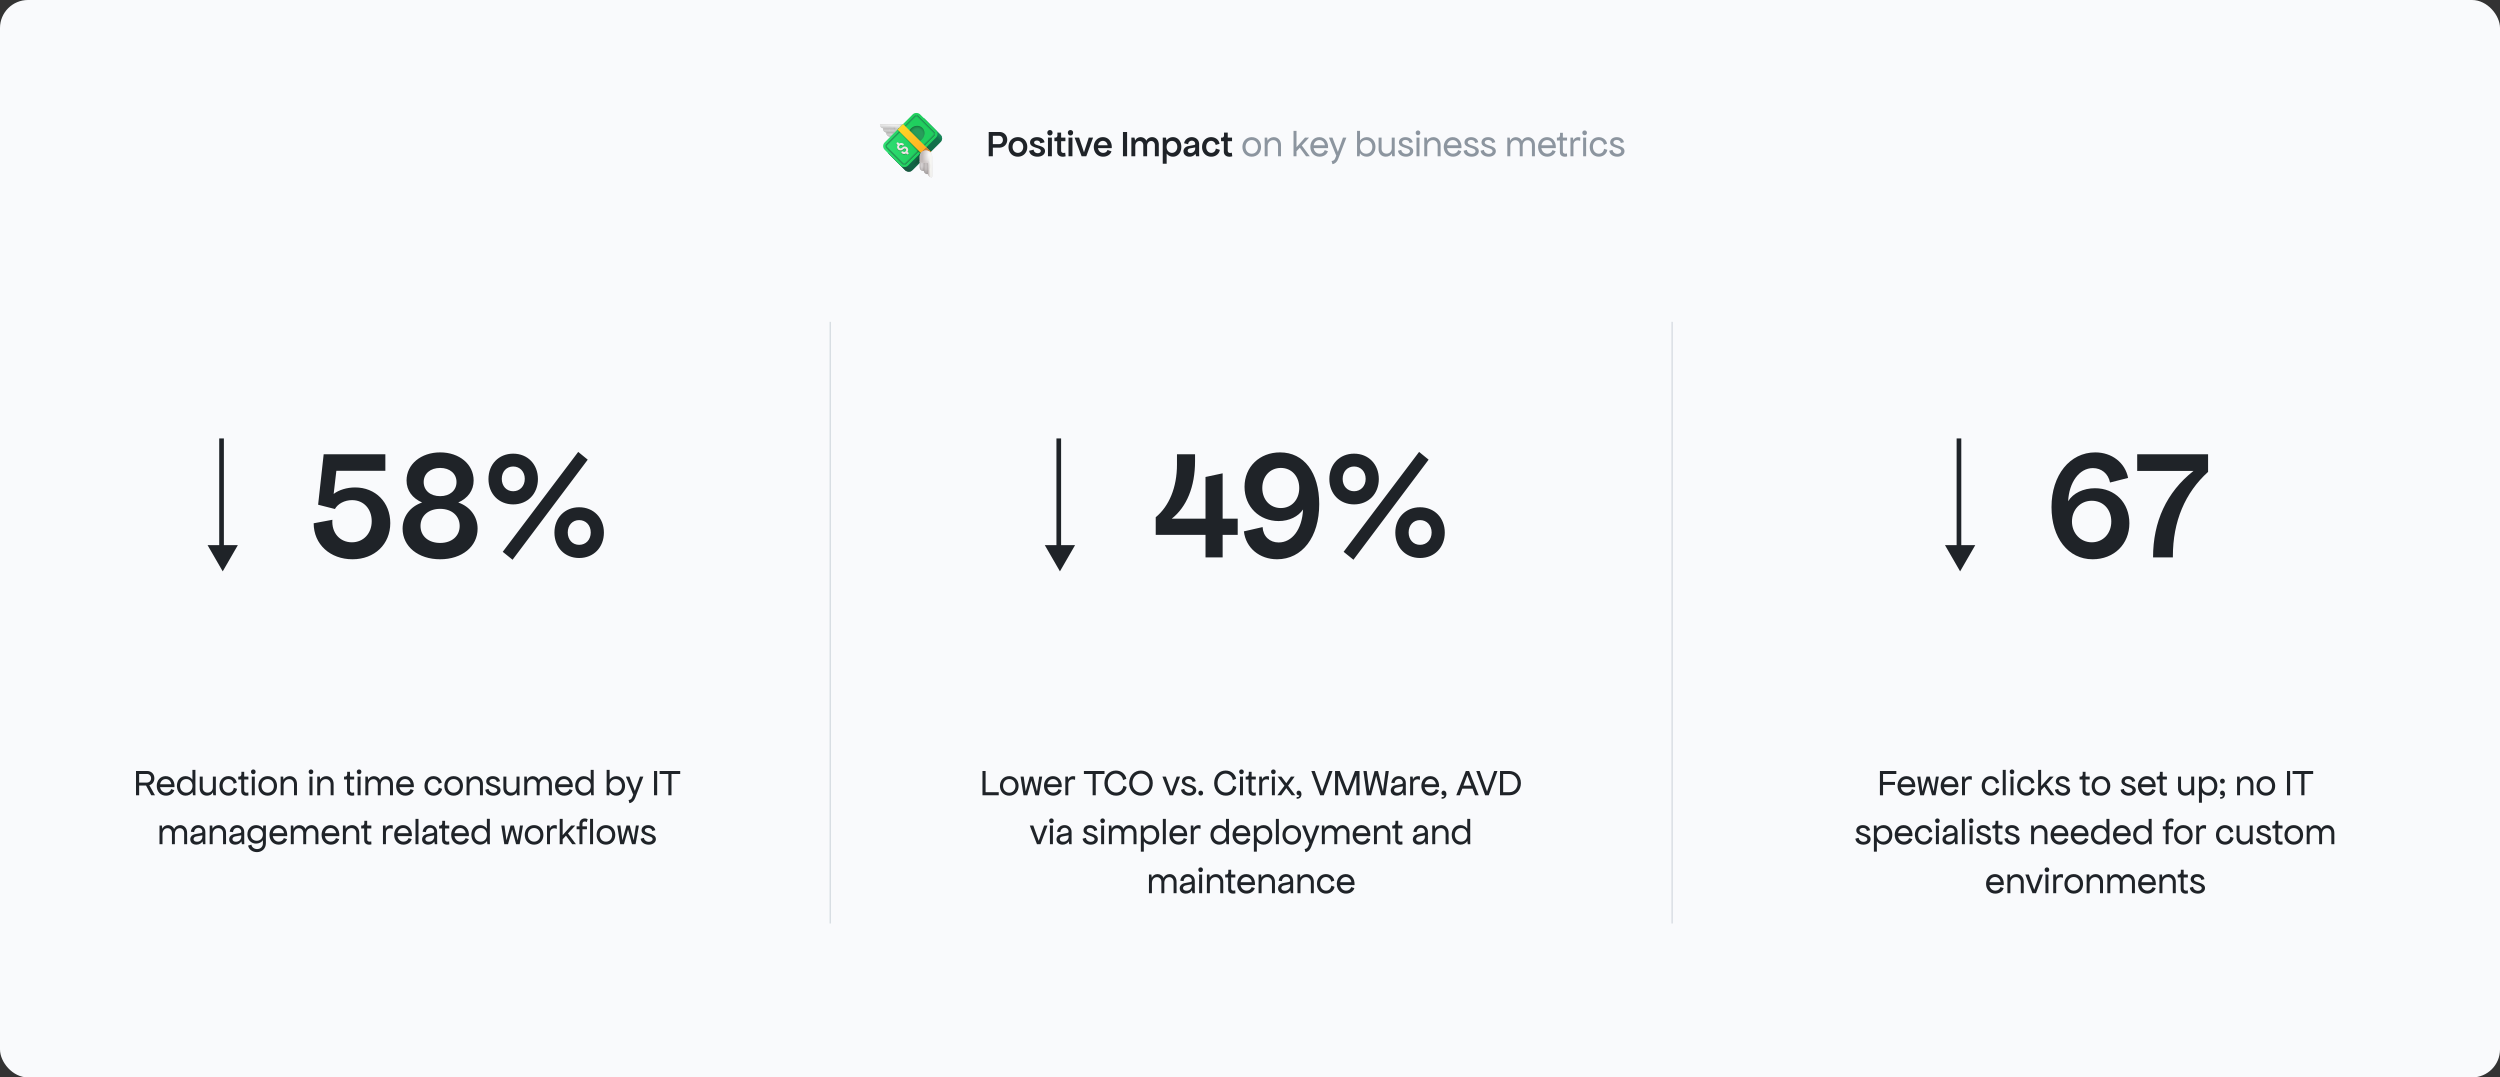 <svg xmlns="http://www.w3.org/2000/svg" width="1072" height="462" fill="none"><rect width="100%" height="100%" fill="#333333" stroke="none"/><rect width="1072" height="462" fill="#F9FAFC" rx="12"/><path fill="#1F2328" d="M58.32 341v-10.4h4.769c1.808 0 3.104 1.312 3.104 3.12 0 1.472-.848 2.592-2.144 2.976l2.4 4.304h-1.6l-2.24-4.176h-2.944V341H58.32Zm1.345-5.424h3.296c1.056 0 1.824-.768 1.824-1.84s-.736-1.856-1.76-1.856h-3.36v3.696Zm11.518 5.616c-2.32 0-3.968-1.744-3.968-4.192 0-2.448 1.6-4.192 3.84-4.192 2.448 0 3.952 2.032 3.76 4.72H68.64c.224 1.408 1.216 2.384 2.576 2.384 1.088 0 1.952-.64 2.144-1.536l1.376.448c-.384 1.408-1.824 2.368-3.552 2.368Zm-2.528-4.912h4.8c-.192-1.344-1.152-2.224-2.368-2.224-1.264 0-2.208.912-2.432 2.224Zm10.945 4.912c-2.176 0-3.744-1.76-3.744-4.224 0-2.432 1.552-4.16 3.712-4.16 1.232 0 2.272.576 2.944 1.504v-4.192h1.28v9.28l.032 1.6h-1.088l-.16-1.376c-.672.976-1.712 1.568-2.976 1.568Zm.272-1.28c1.552 0 2.672-1.216 2.672-2.912 0-1.712-1.12-2.944-2.672-2.944S77.2 335.288 77.2 337c0 1.696 1.12 2.912 2.672 2.912Zm8.877 1.28c-1.825 0-3.105-1.28-3.105-3.136V333h1.28v4.864c0 1.168.88 2.016 2.112 2.016 1.313 0 2.24-.944 2.24-2.272V333h1.28v6.4l.032 1.6h-1.12l-.192-1.28c-.352.896-1.311 1.472-2.527 1.472Zm9.245 0c-2.272 0-3.904-1.744-3.904-4.192 0-2.448 1.6-4.192 3.84-4.192 1.84 0 3.328 1.168 3.584 2.816l-1.344.448c-.128-1.168-1.056-2.016-2.24-2.016-1.44 0-2.464 1.216-2.464 2.912 0 1.728 1.056 2.944 2.528 2.944 1.216 0 2.112-.832 2.24-2.112l1.408.448c-.256 1.712-1.776 2.944-3.648 2.944Zm8.549-.128c-1.344.384-3.104 0-3.104-1.792v-5.024h-1.28V333h.48c.528 0 .864-.384.864-.992v-1.056h1.216V333h1.792v1.248h-1.792v4.704c0 .896.928 1.152 1.76.832l.064 1.28Zm1.434-8.064h1.28v8h-1.28v-8Zm.64-1.024c-.576 0-.992-.432-.992-1.024 0-.592.416-1.024.992-1.024.576 0 .992.432.992 1.024 0 .592-.416 1.024-.992 1.024Zm6.176 9.216c-2.336 0-4-1.744-4-4.192 0-2.448 1.664-4.192 4-4.192 2.336 0 4 1.744 4 4.192 0 2.448-1.664 4.192-4 4.192Zm0-1.28c1.552 0 2.656-1.216 2.656-2.912 0-1.712-1.104-2.944-2.656-2.944s-2.656 1.232-2.656 2.944c0 1.696 1.104 2.912 2.656 2.912Zm5.544 1.088v-8h1.087l.145 1.376c.432-.96 1.488-1.568 2.672-1.568 1.808 0 3.104 1.408 3.104 3.328V341h-1.28v-4.736c0-1.28-.864-2.176-2.08-2.176-1.344 0-2.368 1.072-2.368 2.56V341h-1.28Zm12.375-8h1.28v8h-1.28v-8Zm.64-1.024c-.576 0-.992-.432-.992-1.024 0-.592.416-1.024.992-1.024.576 0 .992.432.992 1.024 0 .592-.416 1.024-.992 1.024ZM136.04 341v-8h1.088l.144 1.376c.432-.96 1.488-1.568 2.672-1.568 1.808 0 3.104 1.408 3.104 3.328V341h-1.28v-4.736c0-1.28-.864-2.176-2.08-2.176-1.344 0-2.368 1.072-2.368 2.56V341h-1.28Zm15.863.064c-1.344.384-3.104 0-3.104-1.792v-5.024h-1.28V333h.48c.528 0 .864-.384.864-.992v-1.056h1.216V333h1.792v1.248h-1.792v4.704c0 .896.928 1.152 1.76.832l.064 1.28Zm1.434-8.064h1.28v8h-1.28v-8Zm.64-1.024c-.576 0-.992-.432-.992-1.024 0-.592.416-1.024.992-1.024.576 0 .992.432.992 1.024 0 .592-.416 1.024-.992 1.024Zm2.688 9.024v-8h1.024l.208 1.456c.304-.976 1.28-1.648 2.448-1.648 1.152 0 2.176.672 2.624 1.68.368-1.008 1.376-1.68 2.592-1.68 1.712 0 2.944 1.392 2.944 3.328V341h-1.28v-4.8c0-1.216-.768-2.08-1.856-2.08-1.232 0-2.112 1.008-2.112 2.4V341h-1.264v-4.8c0-1.216-.784-2.08-1.872-2.08-1.264 0-2.176 1.024-2.176 2.464V341h-1.28Zm17.159.192c-2.32 0-3.968-1.744-3.968-4.192 0-2.448 1.6-4.192 3.84-4.192 2.448 0 3.952 2.032 3.76 4.72h-6.176c.224 1.408 1.216 2.384 2.576 2.384 1.088 0 1.952-.64 2.144-1.536l1.376.448c-.384 1.408-1.824 2.368-3.552 2.368Zm-2.528-4.912h4.8c-.192-1.344-1.152-2.224-2.368-2.224-1.264 0-2.208.912-2.432 2.224Zm14.62 4.912c-2.272 0-3.904-1.744-3.904-4.192 0-2.448 1.6-4.192 3.84-4.192 1.84 0 3.328 1.168 3.584 2.816l-1.344.448c-.128-1.168-1.056-2.016-2.24-2.016-1.44 0-2.464 1.216-2.464 2.912 0 1.728 1.056 2.944 2.528 2.944 1.216 0 2.112-.832 2.24-2.112l1.408.448c-.256 1.712-1.776 2.944-3.648 2.944Zm8.612 0c-2.336 0-4-1.744-4-4.192 0-2.448 1.664-4.192 4-4.192 2.336 0 4 1.744 4 4.192 0 2.448-1.664 4.192-4 4.192Zm0-1.28c1.552 0 2.656-1.216 2.656-2.912 0-1.712-1.104-2.944-2.656-2.944s-2.656 1.232-2.656 2.944c0 1.696 1.104 2.912 2.656 2.912Zm5.543 1.088v-8h1.088l.144 1.376c.432-.96 1.488-1.568 2.672-1.568 1.808 0 3.104 1.408 3.104 3.328V341h-1.28v-4.736c0-1.28-.864-2.176-2.08-2.176-1.344 0-2.368 1.072-2.368 2.56V341h-1.28Zm11.488.192c-1.92 0-3.328-1.088-3.456-2.56l1.408-.384c.064.96.96 1.728 2.112 1.728.896 0 1.6-.48 1.6-1.152 0-1.792-4.736-1.088-4.736-3.776 0-1.312 1.152-2.24 2.816-2.24s2.896.912 3.072 2.176l-1.344.352c-.032-.784-.736-1.344-1.696-1.344-.864 0-1.472.448-1.472 1.056 0 1.728 4.768 1.024 4.768 3.776 0 1.376-1.28 2.368-3.072 2.368Zm7.393 0c-1.824 0-3.104-1.28-3.104-3.136V333h1.28v4.864c0 1.168.88 2.016 2.112 2.016 1.312 0 2.24-.944 2.24-2.272V333h1.28v6.4l.032 1.6h-1.12l-.192-1.28c-.352.896-1.312 1.472-2.528 1.472Zm5.853-.192v-8h1.024l.208 1.456c.304-.976 1.28-1.648 2.448-1.648 1.152 0 2.176.672 2.624 1.68.368-1.008 1.376-1.68 2.592-1.68 1.712 0 2.944 1.392 2.944 3.328V341h-1.28v-4.8c0-1.216-.768-2.08-1.856-2.08-1.232 0-2.112 1.008-2.112 2.4V341h-1.264v-4.8c0-1.216-.784-2.08-1.872-2.08-1.264 0-2.176 1.024-2.176 2.464V341h-1.28Zm17.159.192c-2.32 0-3.968-1.744-3.968-4.192 0-2.448 1.6-4.192 3.84-4.192 2.448 0 3.952 2.032 3.76 4.72h-6.176c.224 1.408 1.216 2.384 2.576 2.384 1.088 0 1.952-.64 2.144-1.536l1.376.448c-.384 1.408-1.824 2.368-3.552 2.368Zm-2.528-4.912h4.8c-.192-1.344-1.152-2.224-2.368-2.224-1.264 0-2.208.912-2.432 2.224Zm10.945 4.912c-2.176 0-3.744-1.76-3.744-4.224 0-2.432 1.552-4.16 3.712-4.16 1.232 0 2.272.576 2.944 1.504v-4.192h1.28v9.28l.032 1.6h-1.088l-.16-1.376c-.672.976-1.712 1.568-2.976 1.568Zm.272-1.28c1.552 0 2.672-1.216 2.672-2.912 0-1.712-1.12-2.944-2.672-2.944s-2.672 1.232-2.672 2.944c0 1.696 1.12 2.912 2.672 2.912Zm13.64 1.28c-1.232 0-2.256-.56-2.912-1.504l-.16 1.312h-1.088v-10.88h1.28v4.128c.672-.896 1.696-1.44 2.912-1.44 2.16 0 3.712 1.728 3.712 4.16 0 2.464-1.568 4.224-3.744 4.224Zm-.256-1.28c1.552 0 2.656-1.216 2.656-2.912 0-1.712-1.104-2.944-2.656-2.944s-2.656 1.232-2.656 2.944c0 1.696 1.104 2.912 2.656 2.912Zm5.506 3.136c.704-.064 1.248-.416 1.536-1.152l.448-1.152-3.136-7.744h1.504l2.336 6.144 2.176-6.144h1.472l-3.52 9.152c-.496 1.28-1.376 2.112-2.464 2.24l-.352-1.344ZM280.446 341v-10.4h1.344V341h-1.344Zm6.143 0v-9.12h-3.744v-1.28h8.832v1.28h-3.744V341h-1.344Zm-218.19 21v-8h1.024l.208 1.456c.304-.976 1.28-1.648 2.448-1.648 1.152 0 2.176.672 2.624 1.68.368-1.008 1.376-1.68 2.592-1.68 1.712 0 2.944 1.392 2.944 3.328V362h-1.28v-4.8c0-1.216-.768-2.08-1.856-2.08-1.232 0-2.112 1.008-2.112 2.4V362h-1.264v-4.8c0-1.216-.784-2.08-1.872-2.08-1.264 0-2.176 1.024-2.176 2.464V362h-1.28Zm15.815.192c-1.584 0-2.624-.912-2.624-2.304 0-1.104.88-2 2.24-2.24l2.464-.448c.272-.048.48-.256.48-.512 0-1.008-.688-1.728-1.664-1.728-1.024 0-1.792.736-1.856 1.856l-1.408-.16c.16-1.664 1.488-2.848 3.2-2.848 1.76 0 3.008 1.232 3.008 2.944v3.648l.032 1.6h-1.024l-.224-1.216c-.496.864-1.456 1.408-2.624 1.408Zm-1.216-2.368c0 .672.576 1.12 1.472 1.12 1.344 0 2.304-.928 2.304-2.208v-.56c-.144.032-.32.08-.512.112l-2.112.384c-.704.128-1.152.576-1.152 1.152ZM89.915 362v-8h1.088l.144 1.376c.432-.96 1.488-1.568 2.672-1.568 1.808 0 3.104 1.408 3.104 3.328V362h-1.28v-4.736c0-1.28-.864-2.176-2.08-2.176-1.344 0-2.368 1.072-2.368 2.56V362h-1.28Zm10.971.192c-1.584 0-2.624-.912-2.624-2.304 0-1.104.88-2 2.24-2.24l2.464-.448c.272-.048.48-.256.48-.512 0-1.008-.688-1.728-1.664-1.728-1.024 0-1.792.736-1.856 1.856l-1.408-.16c.16-1.664 1.488-2.848 3.2-2.848 1.76 0 3.008 1.232 3.008 2.944v3.648l.032 1.6h-1.024l-.224-1.216c-.496.864-1.456 1.408-2.624 1.408Zm-1.216-2.368c0 .672.576 1.12 1.472 1.12 1.344 0 2.304-.928 2.304-2.208v-.56c-.144.032-.32.08-.512.112l-2.112.384c-.704.128-1.152.576-1.152 1.152Zm10.501 5.568c-1.952 0-3.536-1.168-3.776-2.816l1.408-.384c.16 1.104 1.168 1.888 2.432 1.888 1.456 0 2.496-1.008 2.496-2.4v-1.28l.016-.144c-.64.928-1.68 1.488-2.928 1.488-2.176 0-3.744-1.648-3.744-3.952 0-2.32 1.568-3.984 3.776-3.984 1.248 0 2.288.576 2.928 1.504l.112-1.312h1.119v7.552c0 2.24-1.599 3.84-3.839 3.84Zm-.096-4.864c1.552 0 2.656-1.136 2.656-2.736 0-1.6-1.104-2.736-2.656-2.736s-2.656 1.136-2.656 2.736c0 1.6 1.104 2.736 2.656 2.736Zm9.436 1.664c-2.32 0-3.968-1.744-3.968-4.192 0-2.448 1.6-4.192 3.84-4.192 2.448 0 3.952 2.032 3.76 4.72h-6.176c.224 1.408 1.216 2.384 2.576 2.384 1.088 0 1.952-.64 2.144-1.536l1.376.448c-.384 1.408-1.824 2.368-3.552 2.368Zm-2.528-4.912h4.8c-.192-1.344-1.152-2.224-2.368-2.224-1.264 0-2.208.912-2.432 2.224Zm7.713 4.72v-8h1.024l.208 1.456c.304-.976 1.28-1.648 2.448-1.648 1.152 0 2.176.672 2.624 1.68.368-1.008 1.376-1.68 2.592-1.68 1.712 0 2.944 1.392 2.944 3.328V362h-1.28v-4.8c0-1.216-.768-2.08-1.856-2.08-1.232 0-2.112 1.008-2.112 2.4V362h-1.264v-4.8c0-1.216-.784-2.08-1.872-2.08-1.264 0-2.176 1.024-2.176 2.464V362h-1.28Zm17.159.192c-2.32 0-3.968-1.744-3.968-4.192 0-2.448 1.6-4.192 3.84-4.192 2.448 0 3.952 2.032 3.76 4.72h-6.176c.224 1.408 1.216 2.384 2.576 2.384 1.088 0 1.952-.64 2.144-1.536l1.376.448c-.384 1.408-1.824 2.368-3.552 2.368Zm-2.528-4.912h4.8c-.192-1.344-1.152-2.224-2.368-2.224-1.264 0-2.208.912-2.432 2.224Zm7.713 4.72v-8h1.088l.144 1.376c.432-.96 1.488-1.568 2.672-1.568 1.808 0 3.104 1.408 3.104 3.328V362h-1.28v-4.736c0-1.28-.864-2.176-2.08-2.176-1.344 0-2.368 1.072-2.368 2.56V362h-1.28Zm12.222.064c-1.344.384-3.104 0-3.104-1.792v-5.024h-1.28V354h.48c.528 0 .864-.384.864-.992v-1.056h1.216V354h1.792v1.248h-1.792v4.704c0 .896.928 1.152 1.76.832l.064 1.28Zm4.95-.064v-8h1.087l.129 1.28c.4-1.168 1.632-1.728 3.008-1.344l-.064 1.504c-1.28-.64-2.88-.112-2.88 1.696V362h-1.28Zm8.768.192c-2.32 0-3.968-1.744-3.968-4.192 0-2.448 1.6-4.192 3.84-4.192 2.448 0 3.952 2.032 3.76 4.72h-6.176c.224 1.408 1.216 2.384 2.576 2.384 1.088 0 1.952-.64 2.144-1.536l1.376.448c-.384 1.408-1.824 2.368-3.552 2.368Zm-2.528-4.912h4.8c-.192-1.344-1.152-2.224-2.368-2.224-1.264 0-2.208.912-2.432 2.224Zm7.713 4.72v-10.88h1.28V362h-1.28Zm5.44.192c-1.584 0-2.624-.912-2.624-2.304 0-1.104.88-2 2.24-2.24l2.464-.448c.272-.048.48-.256.48-.512 0-1.008-.688-1.728-1.664-1.728-1.024 0-1.792.736-1.856 1.856l-1.408-.16c.16-1.664 1.488-2.848 3.2-2.848 1.76 0 3.008 1.232 3.008 2.944v3.648l.032 1.6h-1.024l-.224-1.216c-.496.864-1.456 1.408-2.624 1.408Zm-1.216-2.368c0 .672.576 1.12 1.472 1.12 1.344 0 2.304-.928 2.304-2.208v-.56c-.144.032-.32.08-.512.112l-2.112.384c-.704.128-1.152.576-1.152 1.152Zm10.279 2.24c-1.344.384-3.104 0-3.104-1.792v-5.024h-1.28V354h.48c.528 0 .864-.384.864-.992v-1.056h1.216V354h1.792v1.248h-1.792v4.704c0 .896.928 1.152 1.76.832l.064 1.28Zm4.765.128c-2.32 0-3.968-1.744-3.968-4.192 0-2.448 1.6-4.192 3.84-4.192 2.448 0 3.952 2.032 3.76 4.72h-6.176c.224 1.408 1.216 2.384 2.576 2.384 1.088 0 1.952-.64 2.144-1.536l1.376.448c-.384 1.408-1.824 2.368-3.552 2.368Zm-2.528-4.912h4.8c-.192-1.344-1.152-2.224-2.368-2.224-1.264 0-2.208.912-2.432 2.224Zm10.945 4.912c-2.176 0-3.744-1.76-3.744-4.224 0-2.432 1.552-4.16 3.712-4.16 1.232 0 2.272.576 2.944 1.504v-4.192h1.28v9.28l.032 1.6h-1.088l-.16-1.376c-.672.976-1.712 1.568-2.976 1.568Zm.272-1.28c1.552 0 2.672-1.216 2.672-2.912 0-1.712-1.12-2.944-2.672-2.944s-2.672 1.232-2.672 2.944c0 1.696 1.12 2.912 2.672 2.912Zm10.12 1.088-1.28-8h1.344l.864 6.336 1.76-6.336h1.408l1.664 6.336.96-6.336h1.28l-1.408 8h-1.536l-1.696-6.272-1.76 6.272h-1.6Zm12.77.192c-2.336 0-4-1.744-4-4.192 0-2.448 1.664-4.192 4-4.192 2.336 0 4 1.744 4 4.192 0 2.448-1.664 4.192-4 4.192Zm0-1.28c1.552 0 2.656-1.216 2.656-2.912 0-1.712-1.104-2.944-2.656-2.944s-2.656 1.232-2.656 2.944c0 1.696 1.104 2.912 2.656 2.912Zm5.543 1.088v-8h1.088l.128 1.28c.4-1.168 1.632-1.728 3.008-1.344l-.064 1.504c-1.28-.64-2.88-.112-2.88 1.696V362h-1.28Zm10.814 0-2.688-3.664-1.408 1.52V362h-1.28v-10.88h1.28v6.992l3.648-4.112h1.728l-3.104 3.392 3.424 4.608h-1.6Zm3.103-8.768c0-2.08 2.112-2.784 3.52-1.952l-.384 1.248c-.768-.512-1.856-.304-1.856.704v1.104h1.92v1.248h-1.92V362h-1.28v-6.416h-1.216v-1.248h1.216v-1.104Zm4.544 8.768v-10.88h1.28V362h-1.28Zm6.809.192c-2.336 0-4-1.744-4-4.192 0-2.448 1.664-4.192 4-4.192 2.336 0 4 1.744 4 4.192 0 2.448-1.664 4.192-4 4.192Zm0-1.28c1.552 0 2.656-1.216 2.656-2.912 0-1.712-1.104-2.944-2.656-2.944s-2.656 1.232-2.656 2.944c0 1.696 1.104 2.912 2.656 2.912Zm6.12 1.088-1.28-8h1.344l.864 6.336 1.76-6.336h1.408l1.664 6.336.96-6.336h1.28l-1.408 8h-1.536l-1.696-6.272-1.76 6.272h-1.6Zm12.223.192c-1.92 0-3.328-1.088-3.456-2.56l1.408-.384c.064.96.96 1.728 2.112 1.728.896 0 1.6-.48 1.6-1.152 0-1.792-4.736-1.088-4.736-3.776 0-1.312 1.152-2.24 2.816-2.24s2.896.912 3.072 2.176l-1.344.352c-.032-.784-.736-1.344-1.696-1.344-.864 0-1.472.448-1.472 1.056 0 1.728 4.768 1.024 4.768 3.776 0 1.376-1.28 2.368-3.072 2.368ZM151.164 239.816c-9.588 0-16.66-6.392-16.66-15.436l8.024-1.496c-.408 5.576 3.196 9.656 8.364 9.656 4.964 0 8.5-3.808 8.5-9.044 0-5.304-3.468-9.044-8.432-9.044-3.196 0-6.12 1.564-7.344 3.808l-7.208-1.836 2.38-21.624h26.452v7.072h-21.012l-1.156 9.928c2.176-1.7 5.712-2.788 9.18-2.788 8.772 0 15.096 6.392 15.096 15.3 0 9.044-6.732 15.504-16.184 15.504Zm37.584 0c-9.384 0-16.116-5.44-16.116-13.124 0-5.168 3.196-9.452 8.364-11.22-4.148-1.836-6.664-5.1-6.664-9.452 0-6.936 6.188-12.036 14.416-12.036 8.228 0 14.348 5.1 14.348 12.036 0 4.352-2.516 7.616-6.596 9.452 5.1 1.768 8.296 6.052 8.296 11.22 0 7.684-6.732 13.124-16.048 13.124Zm0-7.004c4.964 0 8.364-2.924 8.364-7.276s-3.4-7.344-8.364-7.344c-5.032 0-8.432 2.992-8.432 7.344s3.4 7.276 8.432 7.276Zm0-20.06c4.148 0 7.004-2.448 7.004-6.052 0-3.604-2.856-6.052-7.004-6.052-4.216 0-7.072 2.448-7.072 6.052 0 3.604 2.856 6.052 7.072 6.052Zm31.313 3.536c-6.188 0-10.608-4.556-10.608-10.88 0-6.324 4.42-10.88 10.608-10.88 6.188 0 10.608 4.556 10.608 10.88 0 6.324-4.42 10.88-10.608 10.88Zm0-5.644c2.856 0 4.964-2.176 4.964-5.304s-2.108-5.304-4.964-5.304c-2.856 0-4.896 2.176-4.896 5.304s2.04 5.304 4.896 5.304Zm28.288 28.628c-6.188 0-10.608-4.556-10.608-10.88 0-6.324 4.42-10.88 10.608-10.88 6.188 0 10.608 4.556 10.608 10.88 0 6.324-4.42 10.88-10.608 10.88Zm0-5.644c2.856 0 4.964-2.176 4.964-5.304s-2.108-5.304-4.964-5.304c-2.856 0-4.896 2.176-4.896 5.304s2.04 5.304 4.896 5.304Zm-28.56 6.392-4.216-3.4 32.368-42.84 4.08 3.332-32.232 42.908Z"/><path stroke="#1F2328" stroke-width="2" d="M95 236v-48"/><path fill="#1F2328" d="m95.5 245-6.495-11.25h12.99L95.5 245Zm325.782 96v-10.4h1.344v9.088h5.632V341h-6.976Zm11.488.192c-2.336 0-4-1.744-4-4.192 0-2.448 1.664-4.192 4-4.192 2.336 0 4 1.744 4 4.192 0 2.448-1.664 4.192-4 4.192Zm0-1.28c1.552 0 2.656-1.216 2.656-2.912 0-1.712-1.104-2.944-2.656-2.944s-2.656 1.232-2.656 2.944c0 1.696 1.104 2.912 2.656 2.912Zm6.121 1.088-1.28-8h1.344l.864 6.336 1.76-6.336h1.408l1.664 6.336.96-6.336h1.28l-1.408 8h-1.536l-1.696-6.272-1.76 6.272h-1.6Zm12.737.192c-2.32 0-3.968-1.744-3.968-4.192 0-2.448 1.6-4.192 3.84-4.192 2.448 0 3.952 2.032 3.76 4.72h-6.176c.224 1.408 1.216 2.384 2.576 2.384 1.088 0 1.952-.64 2.144-1.536l1.376.448c-.384 1.408-1.824 2.368-3.552 2.368Zm-2.528-4.912h4.8c-.192-1.344-1.152-2.224-2.368-2.224-1.264 0-2.208.912-2.432 2.224Zm7.713 4.72v-8h1.088l.128 1.28c.4-1.168 1.632-1.728 3.008-1.344l-.064 1.504c-1.28-.64-2.88-.112-2.88 1.696V341h-1.28Zm11.705 0v-9.12h-3.744v-1.28h8.832v1.28h-3.744V341h-1.344Zm10.074.192c-2.912 0-5.024-2.272-5.024-5.392 0-3.12 2.064-5.392 4.928-5.392 2.256 0 4.096 1.44 4.48 3.552l-1.408.512c-.256-1.6-1.552-2.752-3.072-2.752-2.016 0-3.488 1.712-3.488 4.08 0 2.352 1.504 4.048 3.584 4.048 1.648 0 2.88-1.152 3.072-2.88l1.44.448c-.384 2.24-2.144 3.776-4.512 3.776Zm10.657 0c-2.928 0-5.056-2.272-5.056-5.392 0-3.12 2.128-5.392 5.056-5.392s5.056 2.272 5.056 5.392c0 3.12-2.128 5.392-5.056 5.392Zm0-1.344c2.112 0 3.648-1.696 3.648-4.048 0-2.368-1.536-4.08-3.648-4.08s-3.648 1.712-3.648 4.08c0 2.352 1.536 4.048 3.648 4.048ZM501.502 341l-3.072-8h1.504l2.32 6.528 2.32-6.528h1.44l-3.008 8h-1.504Zm8.377.192c-1.92 0-3.328-1.088-3.456-2.56l1.408-.384c.064.96.96 1.728 2.112 1.728.896 0 1.6-.48 1.6-1.152 0-1.792-4.736-1.088-4.736-3.776 0-1.312 1.152-2.24 2.816-2.24s2.896.912 3.072 2.176l-1.344.352c-.032-.784-.736-1.344-1.696-1.344-.864 0-1.472.448-1.472 1.056 0 1.728 4.768 1.024 4.768 3.776 0 1.376-1.28 2.368-3.072 2.368Zm4.993-.064c-.592 0-1.024-.448-1.024-1.056 0-.608.432-1.056 1.024-1.056.592 0 1.024.448 1.024 1.056 0 .608-.432 1.056-1.024 1.056Zm10.783.064c-2.912 0-5.024-2.272-5.024-5.392 0-3.12 2.064-5.392 4.928-5.392 2.256 0 4.096 1.44 4.48 3.552l-1.408.512c-.256-1.6-1.552-2.752-3.072-2.752-2.016 0-3.488 1.712-3.488 4.08 0 2.352 1.504 4.048 3.584 4.048 1.648 0 2.88-1.152 3.072-2.88l1.44.448c-.384 2.24-2.144 3.776-4.512 3.776Zm6.049-8.192h1.28v8h-1.28v-8Zm.64-1.024c-.576 0-.992-.432-.992-1.024 0-.592.416-1.024.992-1.024.576 0 .992.432.992 1.024 0 .592-.416 1.024-.992 1.024Zm6.176 9.088c-1.344.384-3.104 0-3.104-1.792v-5.024h-1.28V333h.48c.528 0 .864-.384.864-.992v-1.056h1.216V333h1.792v1.248h-1.792v4.704c0 .896.928 1.152 1.76.832l.064 1.28Zm1.434-.064v-8h1.088l.128 1.28c.4-1.168 1.632-1.728 3.008-1.344l-.064 1.504c-1.28-.64-2.88-.112-2.88 1.696V341h-1.28Zm5.437-8h1.28v8h-1.28v-8Zm.64-1.024c-.576 0-.992-.432-.992-1.024 0-.592.416-1.024.992-1.024.576 0 .992.432.992 1.024 0 .592-.416 1.024-.992 1.024Zm1.696 9.024 3.04-4.096-2.912-3.904h1.6l2.112 2.816 1.984-2.816h1.6l-2.816 3.904 3.072 4.096h-1.568l-2.272-3.04-2.176 3.04h-1.664Zm8.294.768c.576.128 1.152-.128 1.152-.704-.704.064-1.216-.368-1.216-1.024 0-.592.4-1.024.96-1.024.672 0 1.152.624 1.152 1.504 0 1.152-.768 2.144-2.112 1.952l.064-.704Zm10.078-.768-3.808-10.4h1.472l3.136 8.768 3.04-8.768h1.44l-3.744 10.4h-1.536Zm6.37 0v-10.4h2.016l3.296 8.544 3.232-8.544h1.952V341h-1.344v-8.448l-3.2 8.416h-1.312l-3.296-8.416V341h-1.344Zm13.603 0-1.44-10.4h1.408l1.12 8.672 2.24-8.64h1.472l2.144 8.64 1.12-8.672h1.376L594.04 341h-1.824l-2.112-8.32-2.176 8.32h-1.856Zm12.9.192c-1.584 0-2.624-.912-2.624-2.304 0-1.104.88-2 2.24-2.24l2.464-.448c.272-.048.48-.256.48-.512 0-1.008-.688-1.728-1.664-1.728-1.024 0-1.792.736-1.856 1.856l-1.408-.16c.16-1.664 1.488-2.848 3.2-2.848 1.76 0 3.008 1.232 3.008 2.944v3.648l.032 1.6h-1.024l-.224-1.216c-.496.864-1.456 1.408-2.624 1.408Zm-1.216-2.368c0 .672.576 1.12 1.472 1.12 1.344 0 2.304-.928 2.304-2.208v-.56c-.144.032-.32.08-.512.112l-2.112.384c-.704.128-1.152.576-1.152 1.152Zm6.916 2.176v-8h1.088l.128 1.28c.4-1.168 1.632-1.728 3.008-1.344l-.064 1.504c-1.28-.64-2.88-.112-2.88 1.696V341h-1.28Zm8.769.192c-2.32 0-3.968-1.744-3.968-4.192 0-2.448 1.6-4.192 3.84-4.192 2.448 0 3.952 2.032 3.76 4.72h-6.176c.224 1.408 1.216 2.384 2.576 2.384 1.088 0 1.952-.64 2.144-1.536l1.376.448c-.384 1.408-1.824 2.368-3.552 2.368Zm-2.528-4.912h4.8c-.192-1.344-1.152-2.224-2.368-2.224-1.264 0-2.208.912-2.432 2.224Zm7.265 5.488c.576.128 1.152-.128 1.152-.704-.704.064-1.216-.368-1.216-1.024 0-.592.4-1.024.96-1.024.672 0 1.152.624 1.152 1.504 0 1.152-.768 2.144-2.112 1.952l.064-.704Zm6.269-.768 4.096-10.4h1.408l4.096 10.4h-1.536l-1.072-2.816h-4.4L625.983 341h-1.536Zm3.072-4.096h3.424l-1.728-4.544-1.696 4.544Zm9.314 4.096-3.808-10.4h1.472l3.136 8.768 3.04-8.768h1.44l-3.744 10.4h-1.536Zm6.371 0v-10.4h3.904c2.864 0 5.056 2.08 5.056 5.184 0 2.944-1.968 5.216-4.8 5.216h-4.16Zm1.344-1.312h2.688c2.048 0 3.52-1.632 3.52-3.872 0-2.288-1.552-3.936-3.712-3.936h-2.496v7.808ZM444.651 362l-3.072-8h1.504l2.32 6.528 2.32-6.528h1.44l-3.008 8h-1.504Zm5.561-8h1.28v8h-1.28v-8Zm.64-1.024c-.576 0-.992-.432-.992-1.024 0-.592.416-1.024.992-1.024.576 0 .992.432.992 1.024 0 .592-.416 1.024-.992 1.024Zm4.8 9.216c-1.584 0-2.624-.912-2.624-2.304 0-1.104.88-2 2.24-2.24l2.464-.448c.272-.048.48-.256.48-.512 0-1.008-.688-1.728-1.664-1.728-1.024 0-1.792.736-1.856 1.856l-1.408-.16c.16-1.664 1.488-2.848 3.2-2.848 1.76 0 3.008 1.232 3.008 2.944v3.648l.032 1.6H458.5l-.224-1.216c-.496.864-1.456 1.408-2.624 1.408Zm-1.216-2.368c0 .672.576 1.12 1.472 1.12 1.344 0 2.304-.928 2.304-2.208v-.56c-.144.032-.32.08-.512.112l-2.112.384c-.704.128-1.152.576-1.152 1.152Zm13.248 2.368c-1.92 0-3.328-1.088-3.456-2.56l1.408-.384c.064.96.96 1.728 2.112 1.728.896 0 1.6-.48 1.6-1.152 0-1.792-4.736-1.088-4.736-3.776 0-1.312 1.152-2.24 2.816-2.24s2.896.912 3.072 2.176l-1.344.352c-.032-.784-.736-1.344-1.696-1.344-.864 0-1.472.448-1.472 1.056 0 1.728 4.768 1.024 4.768 3.776 0 1.376-1.28 2.368-3.072 2.368Zm4.481-8.192h1.28v8h-1.28v-8Zm.64-1.024c-.576 0-.992-.432-.992-1.024 0-.592.416-1.024.992-1.024.576 0 .992.432.992 1.024 0 .592-.416 1.024-.992 1.024Zm2.688 9.024v-8h1.024l.208 1.456c.304-.976 1.28-1.648 2.448-1.648 1.152 0 2.176.672 2.624 1.68.368-1.008 1.376-1.68 2.592-1.68 1.712 0 2.944 1.392 2.944 3.328V362h-1.28v-4.8c0-1.216-.768-2.08-1.856-2.08-1.232 0-2.112 1.008-2.112 2.4V362h-1.264v-4.8c0-1.216-.784-2.08-1.872-2.08-1.264 0-2.176 1.024-2.176 2.464V362h-1.28Zm17.863.192c-1.2 0-2.224-.544-2.88-1.456v4.464h-1.28V354h1.088l.16 1.296c.656-.928 1.712-1.488 2.944-1.488 2.16 0 3.712 1.728 3.712 4.16 0 2.464-1.568 4.224-3.744 4.224Zm-.256-1.28c1.552 0 2.656-1.216 2.656-2.912 0-1.712-1.104-2.944-2.656-2.944s-2.656 1.232-2.656 2.944c0 1.696 1.104 2.912 2.656 2.912Zm5.533 1.088v-10.88h1.28V362h-1.28Zm6.785.192c-2.32 0-3.968-1.744-3.968-4.192 0-2.448 1.599-4.192 3.84-4.192 2.448 0 3.952 2.032 3.76 4.72h-6.176c.224 1.408 1.216 2.384 2.576 2.384 1.088 0 1.952-.64 2.144-1.536l1.376.448c-.384 1.408-1.824 2.368-3.552 2.368Zm-2.528-4.912h4.8c-.192-1.344-1.152-2.224-2.368-2.224-1.264 0-2.208.912-2.432 2.224Zm7.712 4.72v-8h1.088l.128 1.28c.4-1.168 1.632-1.728 3.008-1.344l-.064 1.504c-1.28-.64-2.88-.112-2.88 1.696V362h-1.28Zm12.185.192c-2.176 0-3.744-1.76-3.744-4.224 0-2.432 1.552-4.16 3.712-4.16 1.232 0 2.272.576 2.944 1.504v-4.192h1.28v9.28l.032 1.6h-1.088l-.16-1.376c-.672.976-1.712 1.568-2.976 1.568Zm.272-1.28c1.552 0 2.672-1.216 2.672-2.912 0-1.712-1.12-2.944-2.672-2.944s-2.672 1.232-2.672 2.944c0 1.696 1.12 2.912 2.672 2.912Zm9.421 1.28c-2.32 0-3.968-1.744-3.968-4.192 0-2.448 1.6-4.192 3.84-4.192 2.448 0 3.952 2.032 3.76 4.72h-6.176c.224 1.408 1.216 2.384 2.576 2.384 1.088 0 1.952-.64 2.144-1.536l1.376.448c-.384 1.408-1.824 2.368-3.552 2.368Zm-2.528-4.912h4.8c-.192-1.344-1.152-2.224-2.368-2.224-1.264 0-2.208.912-2.432 2.224Zm11.873 4.912c-1.2 0-2.224-.544-2.88-1.456v4.464h-1.28V354h1.088l.16 1.296c.656-.928 1.712-1.488 2.944-1.488 2.16 0 3.712 1.728 3.712 4.16 0 2.464-1.568 4.224-3.744 4.224Zm-.256-1.28c1.552 0 2.656-1.216 2.656-2.912 0-1.712-1.104-2.944-2.656-2.944s-2.656 1.232-2.656 2.944c0 1.696 1.104 2.912 2.656 2.912Zm5.533 1.088v-10.88h1.28V362h-1.28Zm6.816.192c-2.336 0-4-1.744-4-4.192 0-2.448 1.664-4.192 4-4.192 2.336 0 4 1.744 4 4.192 0 2.448-1.664 4.192-4 4.192Zm0-1.28c1.552 0 2.656-1.216 2.656-2.912 0-1.712-1.104-2.944-2.656-2.944s-2.656 1.232-2.656 2.944c0 1.696 1.104 2.912 2.656 2.912Zm5.516 3.136c.704-.064 1.248-.416 1.536-1.152l.448-1.152-3.136-7.744h1.504l2.336 6.144 2.176-6.144h1.472l-3.52 9.152c-.496 1.28-1.376 2.112-2.464 2.24l-.352-1.344Zm7.387-2.048v-8h1.024l.208 1.456c.304-.976 1.28-1.648 2.448-1.648 1.152 0 2.176.672 2.624 1.68.368-1.008 1.376-1.68 2.592-1.68 1.712 0 2.944 1.392 2.944 3.328V362h-1.28v-4.8c0-1.216-.768-2.08-1.856-2.08-1.232 0-2.112 1.008-2.112 2.4V362h-1.264v-4.8c0-1.216-.784-2.08-1.872-2.08-1.264 0-2.176 1.024-2.176 2.464V362h-1.28Zm17.159.192c-2.32 0-3.968-1.744-3.968-4.192 0-2.448 1.6-4.192 3.84-4.192 2.448 0 3.952 2.032 3.76 4.72h-6.176c.224 1.408 1.216 2.384 2.576 2.384 1.088 0 1.952-.64 2.144-1.536l1.376.448c-.384 1.408-1.824 2.368-3.552 2.368Zm-2.528-4.912h4.8c-.192-1.344-1.152-2.224-2.368-2.224-1.264 0-2.208.912-2.432 2.224Zm7.713 4.72v-8h1.088l.144 1.376c.432-.96 1.488-1.568 2.672-1.568 1.808 0 3.104 1.408 3.104 3.328V362h-1.28v-4.736c0-1.28-.864-2.176-2.08-2.176-1.344 0-2.368 1.072-2.368 2.56V362h-1.28Zm12.222.064c-1.344.384-3.104 0-3.104-1.792v-5.024h-1.28V354h.48c.528 0 .864-.384.864-.992v-1.056h1.216V354h1.792v1.248h-1.792v4.704c0 .896.928 1.152 1.76.832l.064 1.28Zm7.062.128c-1.584 0-2.624-.912-2.624-2.304 0-1.104.88-2 2.24-2.24l2.464-.448c.272-.048.48-.256.48-.512 0-1.008-.688-1.728-1.664-1.728-1.024 0-1.792.736-1.856 1.856l-1.408-.16c.16-1.664 1.488-2.848 3.2-2.848 1.76 0 3.008 1.232 3.008 2.944v3.648l.032 1.6h-1.024l-.224-1.216c-.496.864-1.456 1.408-2.624 1.408Zm-1.216-2.368c0 .672.576 1.12 1.472 1.12 1.344 0 2.304-.928 2.304-2.208v-.56c-.144.032-.32.08-.512.112l-2.112.384c-.704.128-1.152.576-1.152 1.152Zm6.916 2.176v-8h1.088l.144 1.376c.432-.96 1.488-1.568 2.672-1.568 1.808 0 3.104 1.408 3.104 3.328V362h-1.28v-4.736c0-1.28-.864-2.176-2.08-2.176-1.344 0-2.368 1.072-2.368 2.56V362h-1.28Zm12.091.192c-2.176 0-3.744-1.76-3.744-4.224 0-2.432 1.552-4.16 3.712-4.16 1.232 0 2.272.576 2.944 1.504v-4.192h1.28v9.28l.032 1.6h-1.088l-.16-1.376c-.672.976-1.712 1.568-2.976 1.568Zm.272-1.28c1.552 0 2.672-1.216 2.672-2.912 0-1.712-1.12-2.944-2.672-2.944s-2.672 1.232-2.672 2.944c0 1.696 1.12 2.912 2.672 2.912ZM492.672 383v-8h1.024l.208 1.456c.304-.976 1.28-1.648 2.448-1.648 1.152 0 2.176.672 2.624 1.68.368-1.008 1.376-1.68 2.592-1.68 1.712 0 2.944 1.392 2.944 3.328V383h-1.28v-4.8c0-1.216-.768-2.08-1.856-2.08-1.232 0-2.112 1.008-2.112 2.4V383H498v-4.8c0-1.216-.784-2.08-1.872-2.08-1.264 0-2.176 1.024-2.176 2.464V383h-1.28Zm15.816.192c-1.584 0-2.624-.912-2.624-2.304 0-1.104.88-2 2.24-2.24l2.464-.448c.272-.048.48-.256.48-.512 0-1.008-.688-1.728-1.664-1.728-1.024 0-1.792.736-1.856 1.856l-1.408-.16c.16-1.664 1.488-2.848 3.2-2.848 1.76 0 3.008 1.232 3.008 2.944v3.648l.032 1.6h-1.024l-.224-1.216c-.496.864-1.456 1.408-2.624 1.408Zm-1.216-2.368c0 .672.576 1.12 1.472 1.12 1.344 0 2.304-.928 2.304-2.208v-.56c-.144.032-.32.08-.512.112l-2.112.384c-.704.128-1.152.576-1.152 1.152Zm6.916-5.824h1.28v8h-1.28v-8Zm.64-1.024c-.576 0-.992-.432-.992-1.024 0-.592.416-1.024.992-1.024.576 0 .992.432.992 1.024 0 .592-.416 1.024-.992 1.024Zm2.688 9.024v-8h1.088l.144 1.376c.432-.96 1.488-1.568 2.672-1.568 1.808 0 3.104 1.408 3.104 3.328V383h-1.28v-4.736c0-1.28-.864-2.176-2.08-2.176-1.344 0-2.368 1.072-2.368 2.56V383h-1.28Zm12.223.064c-1.344.384-3.104 0-3.104-1.792v-5.024h-1.28V375h.48c.528 0 .864-.384.864-.992v-1.056h1.216V375h1.792v1.248h-1.792v4.704c0 .896.928 1.152 1.76.832l.064 1.28Zm4.764.128c-2.32 0-3.968-1.744-3.968-4.192 0-2.448 1.6-4.192 3.84-4.192 2.448 0 3.952 2.032 3.76 4.72h-6.176c.224 1.408 1.216 2.384 2.576 2.384 1.088 0 1.952-.64 2.144-1.536l1.376.448c-.384 1.408-1.824 2.368-3.552 2.368Zm-2.528-4.912h4.8c-.192-1.344-1.152-2.224-2.368-2.224-1.264 0-2.208.912-2.432 2.224Zm7.713 4.72v-8h1.088l.144 1.376c.432-.96 1.488-1.568 2.672-1.568 1.808 0 3.104 1.408 3.104 3.328V383h-1.28v-4.736c0-1.28-.864-2.176-2.08-2.176-1.344 0-2.368 1.072-2.368 2.56V383h-1.28Zm10.971.192c-1.584 0-2.624-.912-2.624-2.304 0-1.104.88-2 2.24-2.24l2.464-.448c.272-.048.48-.256.48-.512 0-1.008-.688-1.728-1.664-1.728-1.024 0-1.792.736-1.856 1.856l-1.408-.16c.16-1.664 1.488-2.848 3.2-2.848 1.76 0 3.008 1.232 3.008 2.944v3.648l.032 1.6h-1.024l-.224-1.216c-.496.864-1.456 1.408-2.624 1.408Zm-1.216-2.368c0 .672.576 1.12 1.472 1.12 1.344 0 2.304-.928 2.304-2.208v-.56c-.144.032-.32.08-.512.112l-2.112.384c-.704.128-1.152.576-1.152 1.152ZM556.36 383v-8h1.088l.144 1.376c.432-.96 1.488-1.568 2.672-1.568 1.808 0 3.104 1.408 3.104 3.328V383h-1.28v-4.736c0-1.28-.864-2.176-2.08-2.176-1.344 0-2.368 1.072-2.368 2.56V383h-1.28Zm12.251.192c-2.272 0-3.904-1.744-3.904-4.192 0-2.448 1.6-4.192 3.84-4.192 1.84 0 3.328 1.168 3.584 2.816l-1.344.448c-.128-1.168-1.056-2.016-2.24-2.016-1.44 0-2.464 1.216-2.464 2.912 0 1.728 1.056 2.944 2.528 2.944 1.216 0 2.112-.832 2.24-2.112l1.408.448c-.256 1.712-1.776 2.944-3.648 2.944Zm8.58 0c-2.32 0-3.968-1.744-3.968-4.192 0-2.448 1.6-4.192 3.84-4.192 2.448 0 3.952 2.032 3.76 4.72h-6.176c.224 1.408 1.216 2.384 2.576 2.384 1.088 0 1.952-.64 2.144-1.536l1.376.448c-.384 1.408-1.824 2.368-3.552 2.368Zm-2.528-4.912h4.8c-.192-1.344-1.152-2.224-2.368-2.224-1.264 0-2.208.912-2.432 2.224Zm-79.089-156.484c5.78-4.76 9.112-12.852 9.112-22.576v-4.42h7.752v2.924c0 11.016-3.604 19.652-9.996 24.684h14.484v-17.884l7.344-1.564v19.448h6.46v6.936h-6.46V239h-7.344v-9.656h-21.352v-7.548Zm52.022 18.02c-7.48 0-13.396-4.828-14.212-11.968l8.024-1.836c.204 4.012 3.06 6.596 6.868 6.596 5.78 0 10.064-5.576 10.472-14.144-2.04 2.992-5.848 4.964-10.472 4.964-8.228 0-14.62-6.12-14.62-14.688 0-8.568 6.46-14.756 15.232-14.756 10.268 0 16.796 8.636 16.796 22.168 0 14.144-7.276 23.664-18.088 23.664Zm1.632-21.964c4.624 0 7.888-3.604 7.888-8.568 0-5.032-3.264-8.636-7.888-8.636-4.624 0-7.956 3.604-7.956 8.636 0 4.964 3.332 8.568 7.956 8.568Zm31.403-1.564c-6.188 0-10.608-4.556-10.608-10.88 0-6.324 4.42-10.88 10.608-10.88 6.188 0 10.608 4.556 10.608 10.88 0 6.324-4.42 10.88-10.608 10.88Zm0-5.644c2.856 0 4.964-2.176 4.964-5.304s-2.108-5.304-4.964-5.304c-2.856 0-4.896 2.176-4.896 5.304s2.04 5.304 4.896 5.304Zm28.288 28.628c-6.188 0-10.608-4.556-10.608-10.88 0-6.324 4.42-10.88 10.608-10.88 6.188 0 10.608 4.556 10.608 10.88 0 6.324-4.42 10.88-10.608 10.88Zm0-5.644c2.856 0 4.964-2.176 4.964-5.304s-2.108-5.304-4.964-5.304c-2.856 0-4.896 2.176-4.896 5.304s2.04 5.304 4.896 5.304Zm-28.56 6.392-4.216-3.4 32.368-42.84 4.08 3.332-32.232 42.908Z"/><path stroke="#1F2328" stroke-width="2" d="M454 236v-48"/><path fill="#1F2328" d="m454.5 245-6.495-11.25h12.99L454.5 245Zm351.61 96v-10.4h7.04v1.28h-5.696v3.424h5.12v1.28h-5.12V341h-1.344Zm11.518.192c-2.32 0-3.968-1.744-3.968-4.192 0-2.448 1.6-4.192 3.84-4.192 2.448 0 3.952 2.032 3.76 4.72h-6.176c.224 1.408 1.216 2.384 2.576 2.384 1.088 0 1.952-.64 2.144-1.536l1.376.448c-.384 1.408-1.824 2.368-3.552 2.368Zm-2.528-4.912h4.8c-.192-1.344-1.152-2.224-2.368-2.224-1.264 0-2.208.912-2.432 2.224Zm8.291 4.72-1.28-8h1.344l.864 6.336 1.76-6.336h1.408l1.664 6.336.96-6.336h1.28l-1.408 8h-1.536l-1.696-6.272-1.76 6.272h-1.6Zm12.737.192c-2.32 0-3.968-1.744-3.968-4.192 0-2.448 1.6-4.192 3.84-4.192 2.448 0 3.952 2.032 3.76 4.72h-6.176c.224 1.408 1.216 2.384 2.576 2.384 1.088 0 1.952-.64 2.144-1.536l1.376.448c-.384 1.408-1.824 2.368-3.552 2.368Zm-2.528-4.912h4.8c-.192-1.344-1.152-2.224-2.368-2.224-1.264 0-2.208.912-2.432 2.224Zm7.713 4.72v-8h1.088l.128 1.28c.4-1.168 1.632-1.728 3.008-1.344l-.064 1.504c-1.28-.64-2.88-.112-2.88 1.696V341h-1.28Zm12.345.192c-2.272 0-3.904-1.744-3.904-4.192 0-2.448 1.6-4.192 3.84-4.192 1.84 0 3.328 1.168 3.584 2.816l-1.344.448c-.128-1.168-1.056-2.016-2.24-2.016-1.44 0-2.464 1.216-2.464 2.912 0 1.728 1.056 2.944 2.528 2.944 1.216 0 2.112-.832 2.24-2.112l1.408.448c-.256 1.712-1.776 2.944-3.648 2.944Zm5.124-.192v-10.88h1.28V341h-1.28Zm3.328-8h1.28v8h-1.28v-8Zm.64-1.024c-.576 0-.992-.432-.992-1.024 0-.592.416-1.024.992-1.024.576 0 .992.432.992 1.024 0 .592-.416 1.024-.992 1.024Zm6.08 9.216c-2.272 0-3.904-1.744-3.904-4.192 0-2.448 1.6-4.192 3.84-4.192 1.84 0 3.328 1.168 3.584 2.816l-1.344.448c-.128-1.168-1.056-2.016-2.24-2.016-1.44 0-2.464 1.216-2.464 2.912 0 1.728 1.056 2.944 2.528 2.944 1.216 0 2.112-.832 2.24-2.112l1.408.448c-.256 1.712-1.776 2.944-3.648 2.944Zm10.5-.192-2.688-3.664-1.408 1.52V341h-1.28v-10.88h1.28v6.992l3.648-4.112h1.728l-3.104 3.392L880.93 341h-1.6Zm5.283.192c-1.92 0-3.328-1.088-3.456-2.56l1.408-.384c.064.96.96 1.728 2.112 1.728.896 0 1.6-.48 1.6-1.152 0-1.792-4.736-1.088-4.736-3.776 0-1.312 1.152-2.24 2.816-2.24s2.896.912 3.072 2.176l-1.344.352c-.032-.784-.736-1.344-1.696-1.344-.864 0-1.472.448-1.472 1.056 0 1.728 4.768 1.024 4.768 3.776 0 1.376-1.28 2.368-3.072 2.368Zm11.485-.128c-1.344.384-3.104 0-3.104-1.792v-5.024h-1.28V333h.48c.528 0 .864-.384.864-.992v-1.056h1.216V333h1.792v1.248h-1.792v4.704c0 .896.928 1.152 1.76.832l.064 1.28Zm4.797.128c-2.336 0-4-1.744-4-4.192 0-2.448 1.664-4.192 4-4.192 2.336 0 4 1.744 4 4.192 0 2.448-1.664 4.192-4 4.192Zm0-1.28c1.552 0 2.656-1.216 2.656-2.912 0-1.712-1.104-2.944-2.656-2.944s-2.656 1.232-2.656 2.944c0 1.696 1.104 2.912 2.656 2.912Zm11.875 1.28c-1.92 0-3.328-1.088-3.456-2.56l1.408-.384c.064.96.96 1.728 2.112 1.728.896 0 1.6-.48 1.6-1.152 0-1.792-4.736-1.088-4.736-3.776 0-1.312 1.152-2.24 2.816-2.24s2.896.912 3.072 2.176l-1.344.352c-.032-.784-.736-1.344-1.696-1.344-.864 0-1.472.448-1.472 1.056 0 1.728 4.768 1.024 4.768 3.776 0 1.376-1.28 2.368-3.072 2.368Zm7.937 0c-2.32 0-3.968-1.744-3.968-4.192 0-2.448 1.6-4.192 3.84-4.192 2.448 0 3.952 2.032 3.76 4.72h-6.176c.224 1.408 1.216 2.384 2.576 2.384 1.088 0 1.952-.64 2.144-1.536l1.376.448c-.384 1.408-1.824 2.368-3.552 2.368Zm-2.528-4.912h4.8c-.192-1.344-1.152-2.224-2.368-2.224-1.264 0-2.208.912-2.432 2.224Zm11.013 4.784c-1.344.384-3.104 0-3.104-1.792v-5.024h-1.28V333h.48c.528 0 .864-.384.864-.992v-1.056h1.216V333h1.792v1.248h-1.792v4.704c0 .896.928 1.152 1.76.832l.064 1.28Zm7.861.128c-1.824 0-3.104-1.28-3.104-3.136V333h1.28v4.864c0 1.168.88 2.016 2.112 2.016 1.312 0 2.24-.944 2.24-2.272V333h1.28v6.4l.032 1.6h-1.12l-.192-1.28c-.352.896-1.312 1.472-2.528 1.472Zm10.014 0c-1.2 0-2.224-.544-2.88-1.456v4.464h-1.28V333h1.088l.16 1.296c.656-.928 1.712-1.488 2.944-1.488 2.16 0 3.712 1.728 3.712 4.16 0 2.464-1.568 4.224-3.744 4.224Zm-.256-1.28c1.552 0 2.656-1.216 2.656-2.912 0-1.712-1.104-2.944-2.656-2.944s-2.656 1.232-2.656 2.944c0 1.696 1.104 2.912 2.656 2.912Zm6.173-3.904c-.592 0-1.024-.448-1.024-1.056 0-.608.432-1.056 1.024-1.056.592 0 1.024.448 1.024 1.056 0 .608-.432 1.056-1.024 1.056Zm-.96 5.76c.576.128 1.152-.128 1.152-.704-.704.064-1.216-.368-1.216-1.024 0-.592.4-1.024.96-1.024.672 0 1.152.624 1.152 1.504 0 1.152-.768 2.144-2.112 1.952l.064-.704Zm7.227-.768v-8h1.088l.144 1.376c.432-.96 1.488-1.568 2.672-1.568 1.808 0 3.104 1.408 3.104 3.328V341h-1.28v-4.736c0-1.28-.864-2.176-2.08-2.176-1.344 0-2.368 1.072-2.368 2.56V341h-1.28Zm12.347.192c-2.336 0-4-1.744-4-4.192 0-2.448 1.664-4.192 4-4.192 2.336 0 4 1.744 4 4.192 0 2.448-1.664 4.192-4 4.192Zm0-1.28c1.552 0 2.656-1.216 2.656-2.912 0-1.712-1.104-2.944-2.656-2.944s-2.656 1.232-2.656 2.944c0 1.696 1.104 2.912 2.656 2.912Zm9.059 1.088v-10.4h1.344V341h-1.344Zm6.142 0v-9.12h-3.744v-1.28h8.832v1.28h-3.744V341h-1.344Zm-187.756 21.192c-1.92 0-3.328-1.088-3.456-2.56l1.408-.384c.064.96.96 1.728 2.112 1.728.896 0 1.6-.48 1.6-1.152 0-1.792-4.736-1.088-4.736-3.776 0-1.312 1.152-2.24 2.816-2.24s2.896.912 3.072 2.176l-1.344.352c-.032-.784-.736-1.344-1.696-1.344-.864 0-1.472.448-1.472 1.056 0 1.728 4.768 1.024 4.768 3.776 0 1.376-1.28 2.368-3.072 2.368Zm8.641 0c-1.2 0-2.224-.544-2.88-1.456v4.464h-1.28V354h1.088l.16 1.296c.656-.928 1.712-1.488 2.944-1.488 2.16 0 3.712 1.728 3.712 4.16 0 2.464-1.568 4.224-3.744 4.224Zm-.256-1.28c1.552 0 2.656-1.216 2.656-2.912 0-1.712-1.104-2.944-2.656-2.944s-2.656 1.232-2.656 2.944c0 1.696 1.104 2.912 2.656 2.912Zm8.99 1.28c-2.32 0-3.968-1.744-3.968-4.192 0-2.448 1.599-4.192 3.84-4.192 2.448 0 3.952 2.032 3.76 4.72h-6.176c.224 1.408 1.216 2.384 2.576 2.384 1.088 0 1.952-.64 2.144-1.536l1.376.448c-.384 1.408-1.824 2.368-3.552 2.368Zm-2.528-4.912h4.8c-.192-1.344-1.152-2.224-2.368-2.224-1.264 0-2.208.912-2.432 2.224Zm11.104 4.912c-2.272 0-3.904-1.744-3.904-4.192 0-2.448 1.6-4.192 3.84-4.192 1.84 0 3.328 1.168 3.584 2.816l-1.344.448c-.128-1.168-1.056-2.016-2.24-2.016-1.44 0-2.464 1.216-2.464 2.912 0 1.728 1.056 2.944 2.528 2.944 1.216 0 2.112-.832 2.24-2.112l1.408.448c-.256 1.712-1.776 2.944-3.648 2.944Zm5.124-8.192h1.28v8h-1.28v-8Zm.64-1.024c-.576 0-.992-.432-.992-1.024 0-.592.416-1.024.992-1.024.576 0 .992.432.992 1.024 0 .592-.416 1.024-.992 1.024Zm4.8 9.216c-1.584 0-2.624-.912-2.624-2.304 0-1.104.88-2 2.24-2.24l2.464-.448c.272-.048.48-.256.48-.512 0-1.008-.688-1.728-1.664-1.728-1.024 0-1.792.736-1.856 1.856l-1.408-.16c.16-1.664 1.488-2.848 3.2-2.848 1.76 0 3.008 1.232 3.008 2.944v3.648l.032 1.6h-1.024l-.224-1.216c-.496.864-1.456 1.408-2.624 1.408Zm-1.216-2.368c0 .672.576 1.12 1.472 1.12 1.344 0 2.304-.928 2.304-2.208v-.56c-.144.032-.32.08-.512.112l-2.112.384c-.704.128-1.152.576-1.152 1.152Zm6.916 2.176v-10.88h1.28V362h-1.28Zm3.329-8h1.28v8h-1.28v-8Zm.64-1.024c-.576 0-.992-.432-.992-1.024 0-.592.416-1.024.992-1.024.576 0 .992.432.992 1.024 0 .592-.416 1.024-.992 1.024Zm5.504 9.216c-1.92 0-3.328-1.088-3.456-2.56l1.408-.384c.064.96.96 1.728 2.112 1.728.896 0 1.6-.48 1.6-1.152 0-1.792-4.736-1.088-4.736-3.776 0-1.312 1.152-2.24 2.816-2.24s2.896.912 3.072 2.176l-1.344.352c-.032-.784-.736-1.344-1.696-1.344-.864 0-1.472.448-1.472 1.056 0 1.728 4.768 1.024 4.768 3.776 0 1.376-1.28 2.368-3.072 2.368Zm7.969-.128c-1.344.384-3.104 0-3.104-1.792v-5.024h-1.28V354h.48c.528 0 .864-.384.864-.992v-1.056h1.216V354h1.792v1.248h-1.792v4.704c0 .896.928 1.152 1.76.832l.064 1.28Zm4.249.128c-1.92 0-3.328-1.088-3.456-2.56l1.408-.384c.064.96.96 1.728 2.112 1.728.896 0 1.6-.48 1.6-1.152 0-1.792-4.736-1.088-4.736-3.776 0-1.312 1.152-2.24 2.816-2.24s2.896.912 3.072 2.176l-1.344.352c-.032-.784-.736-1.344-1.696-1.344-.864 0-1.472.448-1.472 1.056 0 1.728 4.768 1.024 4.768 3.776 0 1.376-1.28 2.368-3.072 2.368Zm7.997-.192v-8h1.088l.144 1.376c.432-.96 1.488-1.568 2.672-1.568 1.808 0 3.104 1.408 3.104 3.328V362h-1.28v-4.736c0-1.28-.864-2.176-2.08-2.176-1.344 0-2.368 1.072-2.368 2.56V362h-1.28Zm12.315.192c-2.32 0-3.968-1.744-3.968-4.192 0-2.448 1.6-4.192 3.84-4.192 2.448 0 3.952 2.032 3.76 4.72h-6.176c.224 1.408 1.216 2.384 2.576 2.384 1.088 0 1.952-.64 2.144-1.536l1.376.448c-.384 1.408-1.824 2.368-3.552 2.368Zm-2.528-4.912h4.8c-.192-1.344-1.152-2.224-2.368-2.224-1.264 0-2.208.912-2.432 2.224Zm11.169 4.912c-2.32 0-3.968-1.744-3.968-4.192 0-2.448 1.6-4.192 3.84-4.192 2.448 0 3.952 2.032 3.76 4.72h-6.176c.224 1.408 1.216 2.384 2.576 2.384 1.088 0 1.952-.64 2.144-1.536l1.376.448c-.384 1.408-1.824 2.368-3.552 2.368Zm-2.528-4.912h4.8c-.192-1.344-1.152-2.224-2.368-2.224-1.264 0-2.208.912-2.432 2.224Zm10.945 4.912c-2.176 0-3.744-1.76-3.744-4.224 0-2.432 1.552-4.16 3.711-4.16 1.233 0 2.273.576 2.945 1.504v-4.192h1.279v9.28l.033 1.6h-1.088l-.16-1.376c-.672.976-1.712 1.568-2.976 1.568Zm.272-1.28c1.552 0 2.672-1.216 2.672-2.912 0-1.712-1.12-2.944-2.672-2.944s-2.672 1.232-2.672 2.944c0 1.696 1.12 2.912 2.672 2.912Zm9.42 1.28c-2.32 0-3.968-1.744-3.968-4.192 0-2.448 1.6-4.192 3.84-4.192 2.448 0 3.952 2.032 3.76 4.72h-6.176c.224 1.408 1.216 2.384 2.576 2.384 1.088 0 1.952-.64 2.144-1.536l1.376.448c-.384 1.408-1.824 2.368-3.552 2.368Zm-2.528-4.912h4.8c-.192-1.344-1.152-2.224-2.368-2.224-1.264 0-2.208.912-2.432 2.224Zm10.945 4.912c-2.176 0-3.744-1.76-3.744-4.224 0-2.432 1.552-4.16 3.712-4.16 1.232 0 2.272.576 2.944 1.504v-4.192h1.28v9.28l.032 1.6h-1.088l-.16-1.376c-.672.976-1.712 1.568-2.976 1.568Zm.272-1.28c1.552 0 2.672-1.216 2.672-2.912 0-1.712-1.12-2.944-2.672-2.944s-2.672 1.232-2.672 2.944c0 1.696 1.12 2.912 2.672 2.912Zm9.928-7.68c0-2.08 2.112-2.784 3.52-1.952l-.384 1.248c-.768-.512-1.856-.304-1.856.704v1.104h1.92v1.248h-1.92V362h-1.28v-6.416h-1.216v-1.248h1.216v-1.104Zm7.587 8.96c-2.336 0-4-1.744-4-4.192 0-2.448 1.664-4.192 4-4.192 2.336 0 4 1.744 4 4.192 0 2.448-1.664 4.192-4 4.192Zm0-1.28c1.552 0 2.656-1.216 2.656-2.912 0-1.712-1.104-2.944-2.656-2.944s-2.656 1.232-2.656 2.944c0 1.696 1.104 2.912 2.656 2.912Zm5.543 1.088v-8h1.088l.128 1.28c.4-1.168 1.632-1.728 3.008-1.344l-.064 1.504c-1.28-.64-2.88-.112-2.88 1.696V362h-1.28Zm12.346.192c-2.272 0-3.904-1.744-3.904-4.192 0-2.448 1.599-4.192 3.84-4.192 1.84 0 3.328 1.168 3.584 2.816l-1.344.448c-.128-1.168-1.056-2.016-2.24-2.016-1.44 0-2.464 1.216-2.464 2.912 0 1.728 1.056 2.944 2.528 2.944 1.216 0 2.112-.832 2.24-2.112l1.408.448c-.256 1.712-1.776 2.944-3.648 2.944Zm8.035 0c-1.824 0-3.104-1.28-3.104-3.136V354h1.28v4.864c0 1.168.88 2.016 2.112 2.016 1.312 0 2.24-.944 2.24-2.272V354h1.28v6.4l.032 1.6h-1.12l-.192-1.28c-.352.896-1.312 1.472-2.528 1.472Zm8.67 0c-1.92 0-3.328-1.088-3.456-2.56l1.408-.384c.064.96.96 1.728 2.112 1.728.896 0 1.6-.48 1.6-1.152 0-1.792-4.736-1.088-4.736-3.776 0-1.312 1.152-2.24 2.816-2.24s2.896.912 3.072 2.176l-1.344.352c-.032-.784-.736-1.344-1.696-1.344-.864 0-1.472.448-1.472 1.056 0 1.728 4.768 1.024 4.768 3.776 0 1.376-1.28 2.368-3.072 2.368Zm7.969-.128c-1.344.384-3.104 0-3.104-1.792v-5.024h-1.28V354h.48c.528 0 .864-.384.864-.992v-1.056h1.216V354h1.792v1.248h-1.792v4.704c0 .896.928 1.152 1.76.832l.064 1.28Zm4.797.128c-2.336 0-4-1.744-4-4.192 0-2.448 1.664-4.192 4-4.192 2.336 0 4 1.744 4 4.192 0 2.448-1.664 4.192-4 4.192Zm0-1.28c1.552 0 2.656-1.216 2.656-2.912 0-1.712-1.104-2.944-2.656-2.944s-2.656 1.232-2.656 2.944c0 1.696 1.104 2.912 2.656 2.912Zm5.543 1.088v-8h1.024l.208 1.456c.304-.976 1.28-1.648 2.448-1.648 1.152 0 2.176.672 2.624 1.68.368-1.008 1.376-1.68 2.592-1.68 1.712 0 2.946 1.392 2.946 3.328V362h-1.282v-4.8c0-1.216-.768-2.08-1.856-2.08-1.232 0-2.112 1.008-2.112 2.4V362h-1.264v-4.8c0-1.216-.784-2.08-1.872-2.08-1.264 0-2.176 1.024-2.176 2.464V362h-1.28Zm-133.529 21.192c-2.32 0-3.968-1.744-3.968-4.192 0-2.448 1.6-4.192 3.84-4.192 2.448 0 3.952 2.032 3.76 4.72h-6.176c.224 1.408 1.216 2.384 2.576 2.384 1.088 0 1.952-.64 2.144-1.536l1.376.448c-.384 1.408-1.824 2.368-3.552 2.368Zm-2.528-4.912h4.8c-.192-1.344-1.152-2.224-2.368-2.224-1.264 0-2.208.912-2.432 2.224Zm7.713 4.72v-8h1.088l.144 1.376c.432-.96 1.488-1.568 2.672-1.568 1.808 0 3.104 1.408 3.104 3.328V383h-1.28v-4.736c0-1.28-.864-2.176-2.08-2.176-1.344 0-2.368 1.072-2.368 2.56V383h-1.28Zm10.752 0-3.072-8h1.504l2.32 6.528 2.32-6.528h1.44l-3.008 8h-1.504Zm5.561-8h1.28v8h-1.28v-8Zm.64-1.024c-.576 0-.992-.432-.992-1.024 0-.592.416-1.024.992-1.024.576 0 .992.432.992 1.024 0 .592-.416 1.024-.992 1.024Zm2.688 9.024v-8h1.088l.128 1.28c.4-1.168 1.632-1.728 3.008-1.344l-.064 1.504c-1.28-.64-2.88-.112-2.88 1.696V383h-1.28Zm8.8.192c-2.336 0-4-1.744-4-4.192 0-2.448 1.664-4.192 4-4.192 2.336 0 4 1.744 4 4.192 0 2.448-1.664 4.192-4 4.192Zm0-1.28c1.552 0 2.656-1.216 2.656-2.912 0-1.712-1.104-2.944-2.656-2.944s-2.656 1.232-2.656 2.944c0 1.696 1.104 2.912 2.656 2.912Zm5.543 1.088v-8h1.088l.144 1.376c.432-.96 1.488-1.568 2.672-1.568 1.808 0 3.104 1.408 3.104 3.328V383h-1.28v-4.736c0-1.28-.864-2.176-2.08-2.176-1.344 0-2.368 1.072-2.368 2.56V383h-1.28Zm8.86 0v-8h1.024l.208 1.456c.304-.976 1.28-1.648 2.448-1.648 1.152 0 2.176.672 2.624 1.68.368-1.008 1.376-1.68 2.592-1.68 1.712 0 2.944 1.392 2.944 3.328V383h-1.28v-4.8c0-1.216-.768-2.08-1.856-2.08-1.232 0-2.112 1.008-2.112 2.4V383h-1.264v-4.8c0-1.216-.784-2.08-1.872-2.08-1.264 0-2.176 1.024-2.176 2.464V383h-1.28Zm17.159.192c-2.32 0-3.968-1.744-3.968-4.192 0-2.448 1.6-4.192 3.84-4.192 2.448 0 3.952 2.032 3.76 4.72h-6.176c.224 1.408 1.216 2.384 2.576 2.384 1.088 0 1.952-.64 2.144-1.536l1.376.448c-.384 1.408-1.824 2.368-3.552 2.368Zm-2.528-4.912h4.8c-.192-1.344-1.152-2.224-2.368-2.224-1.264 0-2.208.912-2.432 2.224Zm7.713 4.72v-8h1.087l.145 1.376c.432-.96 1.488-1.568 2.672-1.568 1.808 0 3.104 1.408 3.104 3.328V383h-1.28v-4.736c0-1.28-.864-2.176-2.08-2.176-1.344 0-2.368 1.072-2.368 2.56V383h-1.28Zm12.222.064c-1.344.384-3.104 0-3.104-1.792v-5.024h-1.28V375h.48c.528 0 .864-.384.864-.992v-1.056h1.216V375h1.792v1.248h-1.792v4.704c0 .896.928 1.152 1.76.832l.064 1.28Zm4.25.128c-1.92 0-3.328-1.088-3.456-2.56l1.408-.384c.064.96.96 1.728 2.112 1.728.896 0 1.6-.48 1.6-1.152 0-1.792-4.736-1.088-4.736-3.776 0-1.312 1.152-2.24 2.816-2.24s2.896.912 3.072 2.176l-1.344.352c-.032-.784-.736-1.344-1.696-1.344-.864 0-1.472.448-1.472 1.056 0 1.728 4.768 1.024 4.768 3.776 0 1.376-1.28 2.368-3.072 2.368ZM897.3 239.816c-10.472 0-17.612-9.18-17.612-22.372 0-13.736 7.888-23.46 18.768-23.46 7.072 0 12.784 4.352 14.076 10.948l-7.752 1.972c-.748-3.876-3.74-6.188-7.344-6.188-5.848 0-10.268 6.188-10.608 14.212 2.108-3.468 6.528-5.576 11.492-5.576 8.636 0 14.756 6.256 14.756 15.028 0 8.976-6.596 15.436-15.776 15.436Zm-.34-7.276c4.828 0 8.364-3.74 8.364-8.908 0-5.236-3.468-8.908-8.364-8.908-4.896 0-8.5 3.808-8.5 8.908 0 5.032 3.672 8.908 8.5 8.908Zm26.271 6.46c0-15.3 5.78-27.948 17.34-37.06h-24.14v-7.14h30.396v7.548c-9.86 8.908-15.096 21.216-15.096 36.176V239h-8.5Z"/><path stroke="#1F2328" stroke-width="2" d="M840 236v-48"/><path fill="#1F2328" d="m840.5 245-6.495-11.25h12.99L840.5 245Z"/><path stroke="#D0D7DE" stroke-width=".5" d="M356 138v258m361-258v258"/><path fill="#1F2328" d="M423.959 67V56.6h4.624c1.936 0 3.312 1.392 3.312 3.344 0 1.968-1.424 3.376-3.392 3.376h-2.768V67h-1.776Zm1.776-5.2h2.656c.96 0 1.648-.736 1.648-1.776s-.688-1.792-1.648-1.792h-2.656V61.8Zm10.73 5.392c-2.352 0-4.016-1.744-4.016-4.192 0-2.448 1.664-4.192 4.016-4.192 2.352 0 4.032 1.744 4.032 4.192 0 2.448-1.68 4.192-4.032 4.192Zm0-1.648c1.328 0 2.288-1.056 2.288-2.544 0-1.52-.96-2.592-2.288-2.592-1.328 0-2.272 1.072-2.272 2.592 0 1.488.944 2.544 2.272 2.544Zm8.408 1.648c-1.968 0-3.44-1.072-3.568-2.56l1.92-.448c.048.864.784 1.504 1.76 1.504.752 0 1.312-.4 1.312-.976 0-1.648-4.608-1.024-4.608-3.664 0-1.328 1.232-2.24 2.976-2.24 1.792 0 3.088.928 3.216 2.224l-1.824.416c-.016-.704-.608-1.184-1.44-1.184-.704 0-1.184.352-1.184.864 0 1.6 4.672.944 4.672 3.648 0 1.408-1.344 2.416-3.232 2.416ZM449.365 59h1.68v8h-1.68v-8Zm.848-.912c-.656 0-1.12-.496-1.12-1.168 0-.672.464-1.152 1.12-1.152.656 0 1.12.48 1.12 1.152 0 .672-.464 1.168-1.12 1.168Zm6.732 8.928c-1.664.512-3.616 0-3.616-2.032v-4.432h-1.2V59h.464c.496 0 .816-.368.816-.928v-1.2h1.6V59h1.84v1.552h-1.84V64.6c0 .928.88 1.184 1.744.864l.192 1.552ZM458.178 59h1.68v8h-1.68v-8Zm.848-.912c-.656 0-1.12-.496-1.12-1.168 0-.672.464-1.152 1.12-1.152.656 0 1.12.48 1.12 1.152 0 .672-.464 1.168-1.12 1.168ZM463.789 67l-2.992-8h1.92l2.096 6.32 2.048-6.32h1.856l-2.912 8h-2.016Zm9.238.192c-2.352 0-4-1.744-4-4.192 0-2.448 1.616-4.192 3.888-4.192 2.544 0 4.016 2.176 3.792 4.72h-5.888c.208 1.216 1.072 2.032 2.224 2.032.912 0 1.648-.512 1.84-1.264l1.712.608c-.416 1.36-1.84 2.288-3.568 2.288Zm-2.192-4.912h4.112c-.16-1.12-.992-1.872-2.032-1.872-1.056 0-1.856.752-2.08 1.872ZM481.522 67V56.6h1.776V67h-1.776Zm3.609 0v-8h1.328l.288 1.296c.368-.88 1.28-1.488 2.352-1.488 1.088 0 2.048.624 2.464 1.536.4-.912 1.376-1.536 2.496-1.536 1.648 0 2.832 1.344 2.832 3.216V67h-1.68v-4.752c0-1.024-.656-1.776-1.568-1.776-1.024 0-1.76.864-1.76 2.048V67h-1.648v-4.72c0-1.056-.672-1.808-1.6-1.808-1.056 0-1.824.88-1.824 2.112V67h-1.68Zm17.837.192a3.306 3.306 0 0 1-2.704-1.344V70.2h-1.68V59h1.36l.256 1.216a3.353 3.353 0 0 1 2.768-1.408c2.08 0 3.584 1.728 3.584 4.16 0 2.464-1.504 4.224-3.584 4.224Zm-.432-1.648c1.328 0 2.288-1.072 2.288-2.544 0-1.504-.96-2.576-2.288-2.576-1.328 0-2.288 1.072-2.288 2.576 0 1.472.96 2.544 2.288 2.544Zm7.568 1.648c-1.568 0-2.624-.944-2.624-2.336 0-1.072.832-1.968 2.096-2.208l2.528-.496c.24-.032.4-.208.4-.416 0-.816-.592-1.408-1.424-1.408-.864 0-1.536.608-1.6 1.52l-1.728-.416c.256-1.536 1.6-2.624 3.248-2.624 1.856 0 3.184 1.248 3.184 2.976V65.4l.032 1.6h-1.328l-.288-1.088c-.496.784-1.408 1.28-2.496 1.28Zm-.816-2.56c0 .576.464.96 1.232.96 1.12 0 1.984-.816 1.984-2.016v-.368c-.16.032-.336.08-.512.112l-1.744.32c-.592.112-.96.496-.96.992Zm10.097 2.56c-2.304 0-3.936-1.744-3.936-4.176 0-2.464 1.616-4.208 3.904-4.208 1.856 0 3.344 1.184 3.584 2.848l-1.664.512c-.16-1.04-.944-1.76-1.936-1.76-1.248 0-2.112 1.088-2.112 2.576 0 1.504.896 2.56 2.16 2.56 1.04 0 1.84-.72 1.952-1.84l1.728.544c-.288 1.776-1.808 2.944-3.68 2.944Zm9.013-.176c-1.664.512-3.616 0-3.616-2.032v-4.432h-1.2V59h.464c.496 0 .816-.368.816-.928v-1.2h1.6V59h1.84v1.552h-1.84V64.6c0 .928.88 1.184 1.744.864l.192 1.552Z"/><path fill="#8C959F" d="M536.746 67.192c-2.336 0-4-1.744-4-4.192 0-2.448 1.664-4.192 4-4.192 2.336 0 4 1.744 4 4.192 0 2.448-1.664 4.192-4 4.192Zm0-1.28c1.552 0 2.656-1.216 2.656-2.912 0-1.712-1.104-2.944-2.656-2.944S534.09 61.288 534.09 63c0 1.696 1.104 2.912 2.656 2.912ZM542.29 67v-8h1.088l.144 1.376c.432-.96 1.488-1.568 2.672-1.568 1.808 0 3.104 1.408 3.104 3.328V67h-1.28v-4.736c0-1.28-.864-2.176-2.08-2.176-1.344 0-2.368 1.072-2.368 2.56V67h-1.28Zm17.751 0-2.688-3.664-1.408 1.52V67h-1.28V56.12h1.28v6.992L559.593 59h1.728l-3.104 3.392L561.641 67h-1.6Zm5.798.192c-2.32 0-3.968-1.744-3.968-4.192 0-2.448 1.6-4.192 3.84-4.192 2.448 0 3.952 2.032 3.76 4.72h-6.176c.224 1.408 1.216 2.384 2.576 2.384 1.088 0 1.952-.64 2.144-1.536l1.376.448c-.384 1.408-1.824 2.368-3.552 2.368Zm-2.528-4.912h4.8c-.192-1.344-1.152-2.224-2.368-2.224-1.264 0-2.208.912-2.432 2.224Zm7.686 6.768c.704-.064 1.248-.416 1.536-1.152l.448-1.152L569.845 59h1.504l2.336 6.144L575.861 59h1.472l-3.521 9.152c-.495 1.28-1.375 2.112-2.463 2.24l-.352-1.344Zm15.062-1.856c-1.232 0-2.256-.56-2.912-1.504l-.16 1.312h-1.088V56.12h1.28v4.128c.672-.896 1.696-1.44 2.912-1.44 2.16 0 3.712 1.728 3.712 4.16 0 2.464-1.568 4.224-3.744 4.224Zm-.256-1.28c1.552 0 2.656-1.216 2.656-2.912 0-1.712-1.104-2.944-2.656-2.944s-2.656 1.232-2.656 2.944c0 1.696 1.104 2.912 2.656 2.912Zm8.446 1.28c-1.825 0-3.104-1.28-3.104-3.136V59h1.279v4.864c0 1.168.881 2.016 2.112 2.016 1.313 0 2.241-.944 2.241-2.272V59h1.28v6.4l.032 1.6h-1.12l-.192-1.28c-.352.896-1.312 1.472-2.528 1.472Zm8.669 0c-1.92 0-3.328-1.088-3.456-2.56l1.408-.384c.064.96.96 1.728 2.112 1.728.896 0 1.6-.48 1.6-1.152 0-1.792-4.736-1.088-4.736-3.776 0-1.312 1.152-2.24 2.816-2.24s2.896.912 3.072 2.176l-1.344.352c-.032-.784-.736-1.344-1.696-1.344-.864 0-1.472.448-1.472 1.056 0 1.728 4.768 1.024 4.768 3.776 0 1.376-1.28 2.368-3.072 2.368ZM607.399 59h1.28v8h-1.28v-8Zm.64-1.024c-.576 0-.992-.432-.992-1.024 0-.592.416-1.024.992-1.024.576 0 .992.432.992 1.024 0 .592-.416 1.024-.992 1.024ZM610.727 67v-8h1.088l.144 1.376c.432-.96 1.488-1.568 2.672-1.568 1.808 0 3.104 1.408 3.104 3.328V67h-1.28v-4.736c0-1.28-.864-2.176-2.08-2.176-1.344 0-2.368 1.072-2.368 2.56V67h-1.28Zm12.316.192c-2.32 0-3.968-1.744-3.968-4.192 0-2.448 1.599-4.192 3.84-4.192 2.448 0 3.952 2.032 3.76 4.72h-6.176c.224 1.408 1.216 2.384 2.576 2.384 1.088 0 1.952-.64 2.144-1.536l1.376.448c-.384 1.408-1.824 2.368-3.552 2.368Zm-2.528-4.912h4.8c-.192-1.344-1.152-2.224-2.368-2.224-1.264 0-2.208.912-2.432 2.224Zm10.528 4.912c-1.92 0-3.328-1.088-3.456-2.56l1.408-.384c.064.96.96 1.728 2.112 1.728.896 0 1.6-.48 1.6-1.152 0-1.792-4.736-1.088-4.736-3.776 0-1.312 1.152-2.24 2.816-2.24s2.896.912 3.072 2.176l-1.344.352c-.032-.784-.736-1.344-1.696-1.344-.864 0-1.472.448-1.472 1.056 0 1.728 4.768 1.024 4.768 3.776 0 1.376-1.28 2.368-3.072 2.368Zm7.297 0c-1.92 0-3.328-1.088-3.456-2.56l1.408-.384c.064.96.96 1.728 2.112 1.728.896 0 1.6-.48 1.6-1.152 0-1.792-4.736-1.088-4.736-3.776 0-1.312 1.152-2.24 2.816-2.24s2.896.912 3.072 2.176l-1.344.352c-.032-.784-.736-1.344-1.696-1.344-.864 0-1.472.448-1.472 1.056 0 1.728 4.768 1.024 4.768 3.776 0 1.376-1.28 2.368-3.072 2.368Zm7.997-.192v-8h1.024l.208 1.456c.304-.976 1.28-1.648 2.447-1.648 1.153 0 2.177.672 2.625 1.68.368-1.008 1.376-1.68 2.592-1.68 1.712 0 2.944 1.392 2.944 3.328V67h-1.28v-4.8c0-1.216-.768-2.08-1.856-2.08-1.232 0-2.112 1.008-2.112 2.4V67h-1.264v-4.8c0-1.216-.784-2.08-1.872-2.08-1.264 0-2.176 1.024-2.176 2.464V67h-1.28Zm17.159.192c-2.32 0-3.968-1.744-3.968-4.192 0-2.448 1.6-4.192 3.84-4.192 2.448 0 3.952 2.032 3.76 4.72h-6.176c.224 1.408 1.216 2.384 2.576 2.384 1.088 0 1.952-.64 2.144-1.536l1.376.448c-.384 1.408-1.824 2.368-3.552 2.368Zm-2.528-4.912h4.8c-.192-1.344-1.152-2.224-2.368-2.224-1.264 0-2.208.912-2.432 2.224Zm11.013 4.784c-1.344.384-3.104 0-3.104-1.792v-5.024h-1.28V59h.48c.528 0 .864-.384.864-.992v-1.056h1.216V59h1.792v1.248h-1.792v4.704c0 .896.928 1.152 1.76.832l.064 1.28Zm1.434-.064v-8h1.088l.128 1.28c.4-1.168 1.632-1.728 3.008-1.344l-.064 1.504c-1.28-.64-2.88-.112-2.88 1.696V67h-1.28Zm5.437-8h1.28v8h-1.28v-8Zm.64-1.024c-.576 0-.992-.432-.992-1.024 0-.592.416-1.024.992-1.024.576 0 .992.432.992 1.024 0 .592-.416 1.024-.992 1.024Zm6.08 9.216c-2.272 0-3.904-1.744-3.904-4.192 0-2.448 1.6-4.192 3.84-4.192 1.84 0 3.328 1.168 3.584 2.816l-1.344.448c-.128-1.168-1.056-2.016-2.24-2.016-1.44 0-2.464 1.216-2.464 2.912 0 1.728 1.056 2.944 2.528 2.944 1.216 0 2.112-.832 2.24-2.112l1.408.448c-.256 1.712-1.776 2.944-3.648 2.944Zm7.94 0c-1.92 0-3.328-1.088-3.456-2.56l1.408-.384c.064.96.96 1.728 2.112 1.728.896 0 1.6-.48 1.6-1.152 0-1.792-4.736-1.088-4.736-3.776 0-1.312 1.152-2.24 2.816-2.24s2.896.912 3.072 2.176l-1.344.352c-.032-.784-.736-1.344-1.696-1.344-.864 0-1.472.448-1.472 1.056 0 1.728 4.768 1.024 4.768 3.776 0 1.376-1.28 2.368-3.072 2.368Z"/><path fill="#CBC8C7" d="M384.082 56.775v-1.78h-5.199a.25.25 0 0 0-.25.25v.03a1.5 1.5 0 0 0 1.5 1.5h3.949Z"/><path fill="url(#a)" d="M384.082 56.775v-1.78h-5.199a.25.25 0 0 0-.25.25v.03a1.5 1.5 0 0 0 1.5 1.5h3.949Z"/><path fill="url(#b)" d="M384.082 56.775v-1.78h-5.199a.25.25 0 0 0-.25.25v.03a1.5 1.5 0 0 0 1.5 1.5h3.949Z"/><path fill="#CBC8C7" d="M384.082 58.536v-1.76h-3.82c-.138 0-.25.11-.25.247v.03c0 .819.671 1.483 1.5 1.483h2.57Z"/><path fill="url(#c)" d="M384.082 58.536v-1.76h-3.82c-.138 0-.25.11-.25.247v.03c0 .819.671 1.483 1.5 1.483h2.57Z"/><path fill="url(#d)" d="M384.082 58.536v-1.76h-3.82c-.138 0-.25.11-.25.247v.03c0 .819.671 1.483 1.5 1.483h2.57Z"/><path fill="#D6D2D1" d="M377.584 53.233a.25.25 0 0 0-.25.25v.031a1.5 1.5 0 0 0 1.5 1.5h4.299a.4.4 0 0 1 .4.4v2.621a.5.5 0 0 0 .5.5h2.084a2.651 2.651 0 0 0 0-5.302h-8.533Z"/><path fill="url(#e)" d="M377.584 53.233a.25.25 0 0 0-.25.25v.031a1.5 1.5 0 0 0 1.5 1.5h4.299a.4.4 0 0 1 .4.4v2.621a.5.5 0 0 0 .5.5h2.084a2.651 2.651 0 0 0 0-5.302h-8.533Z"/><path fill="url(#f)" d="M377.584 53.233a.25.25 0 0 0-.25.25v.031a1.5 1.5 0 0 0 1.5 1.5h4.299a.4.4 0 0 1 .4.4v2.621a.5.5 0 0 0 .5.5h2.084a2.651 2.651 0 0 0 0-5.302h-8.533Z"/><path fill="url(#g)" fill-opacity=".3" d="M377.584 53.233a.25.25 0 0 0-.25.25v.031a1.5 1.5 0 0 0 1.5 1.5h4.299a.4.4 0 0 1 .4.4v2.621a.5.5 0 0 0 .5.5h2.084a2.651 2.651 0 0 0 0-5.302h-8.533Z"/><path fill="url(#h)" d="M377.584 53.233a.25.25 0 0 0-.25.25v.031a1.5 1.5 0 0 0 1.5 1.5h4.299a.4.4 0 0 1 .4.4v2.621a.5.5 0 0 0 .5.5h2.084a2.651 2.651 0 0 0 0-5.302h-8.533Z"/><path fill="url(#i)" d="M377.584 53.233a.25.25 0 0 0-.25.25v.031a1.5 1.5 0 0 0 1.5 1.5h4.299a.4.4 0 0 1 .4.4v2.621a.5.5 0 0 0 .5.5h2.084a2.651 2.651 0 0 0 0-5.302h-8.533Z"/><path fill="url(#j)" d="M377.584 53.233a.25.25 0 0 0-.25.25v.031a1.5 1.5 0 0 0 1.5 1.5h4.299a.4.4 0 0 1 .4.4v2.621a.5.5 0 0 0 .5.5h2.084a2.651 2.651 0 0 0 0-5.302h-8.533Z"/><rect width="21.47" height="14.097" x="379.734" y="64.607" fill="url(#k)" rx="2.2" transform="rotate(-45 379.734 64.607)"/><rect width="21.47" height="14.097" x="379.734" y="64.607" fill="url(#l)" rx="2.2" transform="rotate(-45 379.734 64.607)"/><rect width="21.47" height="14.097" x="379.734" y="64.607" fill="url(#m)" rx="2.2" transform="rotate(-45 379.734 64.607)"/><rect width="21.47" height="14.097" x="379.734" y="64.607" fill="url(#n)" rx="2.2" transform="rotate(-45 379.734 64.607)"/><rect width="21.47" height="14.097" x="379.734" y="64.607" fill="url(#o)" rx="2.2" transform="rotate(-45 379.734 64.607)"/><rect width="21.47" height="14.097" x="377.773" y="62.648" fill="url(#p)" rx="2.2" transform="rotate(-45 377.773 62.648)"/><rect width="21.47" height="14.097" x="377.773" y="62.648" fill="url(#q)" rx="2.2" transform="rotate(-45 377.773 62.648)"/><path fill="url(#r)" fill-rule="evenodd" d="m392.556 50.184-12.064 12.063a.58.58 0 0 0 0 .818l6.833 6.833a.578.578 0 0 0 .818 0l12.064-12.064a.58.58 0 0 0 0-.818l-6.833-6.832a.579.579 0 0 0-.818 0Zm-12.473 11.654a1.158 1.158 0 0 0 0 1.636l6.833 6.833a1.157 1.157 0 0 0 1.636 0l12.063-12.064a1.156 1.156 0 0 0 0-1.636l-6.832-6.832a1.157 1.157 0 0 0-1.636 0l-12.064 12.063Z" clip-rule="evenodd"/><path fill="url(#s)" fill-rule="evenodd" d="m392.556 50.184-12.064 12.063a.58.58 0 0 0 0 .818l6.833 6.833a.578.578 0 0 0 .818 0l12.064-12.064a.58.58 0 0 0 0-.818l-6.833-6.832a.579.579 0 0 0-.818 0Zm-12.473 11.654a1.158 1.158 0 0 0 0 1.636l6.833 6.833a1.157 1.157 0 0 0 1.636 0l12.063-12.064a1.156 1.156 0 0 0 0-1.636l-6.832-6.832a1.157 1.157 0 0 0-1.636 0l-12.064 12.063Z" clip-rule="evenodd"/><path fill="url(#t)" fill-rule="evenodd" d="m392.556 50.184-12.064 12.063a.58.58 0 0 0 0 .818l6.833 6.833a.578.578 0 0 0 .818 0l12.064-12.064a.58.58 0 0 0 0-.818l-6.833-6.832a.579.579 0 0 0-.818 0Zm-12.473 11.654a1.158 1.158 0 0 0 0 1.636l6.833 6.833a1.157 1.157 0 0 0 1.636 0l12.063-12.064a1.156 1.156 0 0 0 0-1.636l-6.832-6.832a1.157 1.157 0 0 0-1.636 0l-12.064 12.063Z" clip-rule="evenodd"/><path fill="url(#u)" fill-rule="evenodd" d="m392.556 50.184-12.064 12.063a.58.58 0 0 0 0 .818l6.833 6.833a.578.578 0 0 0 .818 0l12.064-12.064a.58.58 0 0 0 0-.818l-6.833-6.832a.579.579 0 0 0-.818 0Zm-12.473 11.654a1.158 1.158 0 0 0 0 1.636l6.833 6.833a1.157 1.157 0 0 0 1.636 0l12.063-12.064a1.156 1.156 0 0 0 0-1.636l-6.832-6.832a1.157 1.157 0 0 0-1.636 0l-12.064 12.063Z" clip-rule="evenodd"/><path fill="url(#v)" fill-rule="evenodd" d="m392.556 50.184-12.064 12.063a.58.58 0 0 0 0 .818l6.833 6.833a.578.578 0 0 0 .818 0l12.064-12.064a.58.58 0 0 0 0-.818l-6.833-6.832a.579.579 0 0 0-.818 0Zm-12.473 11.654a1.158 1.158 0 0 0 0 1.636l6.833 6.833a1.157 1.157 0 0 0 1.636 0l12.063-12.064a1.156 1.156 0 0 0 0-1.636l-6.832-6.832a1.157 1.157 0 0 0-1.636 0l-12.064 12.063Z" clip-rule="evenodd"/><path fill="url(#w)" fill-rule="evenodd" d="m392.556 50.184-12.064 12.063a.58.58 0 0 0 0 .818l6.833 6.833a.578.578 0 0 0 .818 0l12.064-12.064a.58.58 0 0 0 0-.818l-6.833-6.832a.579.579 0 0 0-.818 0Zm-12.473 11.654a1.158 1.158 0 0 0 0 1.636l6.833 6.833a1.157 1.157 0 0 0 1.636 0l12.063-12.064a1.156 1.156 0 0 0 0-1.636l-6.832-6.832a1.157 1.157 0 0 0-1.636 0l-12.064 12.063Z" clip-rule="evenodd"/><ellipse cx="392.99" cy="57.4" fill="#289D5B" rx="3.566" ry="3.289" transform="rotate(-45 392.99 57.4)"/><ellipse cx="392.99" cy="57.4" fill="url(#x)" rx="3.566" ry="3.289" transform="rotate(-45 392.99 57.4)"/><ellipse cx="392.99" cy="57.4" fill="url(#y)" rx="3.566" ry="3.289" transform="rotate(-45 392.99 57.4)"/><path fill="url(#z)" d="M384.854 55.567h3.374v16.868h-3.374z" transform="rotate(-45 384.854 55.567)"/><path fill="url(#A)" d="M384.854 55.567h3.374v16.868h-3.374z" transform="rotate(-45 384.854 55.567)"/><path fill="#18873A" d="M384.574 62.049a.472.472 0 1 1 .669-.67l.368.37c.68-.414 1.372-.246 1.77.078.227.185.254.437.093.635a.463.463 0 0 1-.651.067c-.13-.105-.534-.384-1.037.118-.72.72.213 1.687 1.048.852.358-.358.943-.529 1.352-.462.426.07.757.283.991.595.355.564.307 1.155-.014 1.668l.355.355a.474.474 0 0 1-.669.668l-.347-.346c-.566.366-1.233.364-1.802-.086-.201-.158-.251-.434-.093-.634.159-.2.45-.235.65-.076.1.078.262.169.436.188.149.016.336-.023.564-.251.284-.284.331-.539.285-.729-.098-.54-.753-.678-1.139-.291-.539.496-.924.618-1.355.6a1.458 1.458 0 0 1-.956-.415 1.47 1.47 0 0 1-.416-.866 1.558 1.558 0 0 1 .256-1.01l-.358-.358Z"/><path fill="url(#B)" d="M384.574 61.857a.472.472 0 1 1 .669-.669l.368.369c.68-.413 1.372-.245 1.77.079.227.184.254.436.093.635a.463.463 0 0 1-.651.067c-.13-.106-.534-.385-1.037.118-.72.72.213 1.687 1.048.852.358-.358.943-.53 1.352-.462.426.069.757.283.991.595.355.563.307 1.155-.014 1.668l.355.354a.474.474 0 0 1-.669.669l-.347-.347c-.566.367-1.233.364-1.802-.085-.201-.159-.251-.434-.093-.634.159-.2.45-.235.65-.077.1.079.262.17.436.188.149.016.336-.022.564-.25.284-.285.331-.54.285-.729-.098-.541-.753-.678-1.139-.292-.539.496-.924.619-1.355.6a1.457 1.457 0 0 1-.956-.415 1.47 1.47 0 0 1-.416-.866 1.558 1.558 0 0 1 .256-1.01l-.358-.358Z"/><path fill="#BCB6B6" d="M396.156 69.223h1.781v5.199a.25.25 0 0 1-.25.25h-.031a1.5 1.5 0 0 1-1.5-1.5v-3.95Z"/><path fill="url(#C)" d="M396.156 69.223h1.781v5.199a.25.25 0 0 1-.25.25h-.031a1.5 1.5 0 0 1-1.5-1.5v-3.95Z"/><path fill="url(#D)" fill-opacity=".2" d="M396.156 69.223h1.781v5.199a.25.25 0 0 1-.25.25h-.031a1.5 1.5 0 0 1-1.5-1.5v-3.95Z"/><path fill="#BCB6B6" d="M394.375 69.223h1.781v3.82a.25.25 0 0 1-.25.25h-.031a1.5 1.5 0 0 1-1.5-1.5v-2.57Z"/><path fill="url(#E)" d="M394.375 69.223h1.781v3.82a.25.25 0 0 1-.25.25h-.031a1.5 1.5 0 0 1-1.5-1.5v-2.57Z"/><path fill="url(#F)" fill-opacity=".2" d="M394.375 69.223h1.781v3.82a.25.25 0 0 1-.25.25h-.031a1.5 1.5 0 0 1-1.5-1.5v-2.57Z"/><path fill="url(#G)" d="M394.375 69.223h1.781v3.82a.25.25 0 0 1-.25.25h-.031a1.5 1.5 0 0 1-1.5-1.5v-2.57Z"/><path fill="#DBD7D7" d="M397.036 64.537a2.656 2.656 0 0 0-2.661 2.651v2.084c0 .276.225.5.502.5h2.631c.222 0 .402.18.402.4v4.3c0 .828.674 1.5 1.505 1.5h.031a.25.25 0 0 0 .251-.25v-8.534a2.656 2.656 0 0 0-2.661-2.65Z"/><path fill="url(#H)" d="M397.036 64.537a2.656 2.656 0 0 0-2.661 2.651v2.084c0 .276.225.5.502.5h2.631c.222 0 .402.18.402.4v4.3c0 .828.674 1.5 1.505 1.5h.031a.25.25 0 0 0 .251-.25v-8.534a2.656 2.656 0 0 0-2.661-2.65Z"/><path fill="url(#I)" d="M397.036 64.537a2.656 2.656 0 0 0-2.661 2.651v2.084c0 .276.225.5.502.5h2.631c.222 0 .402.18.402.4v4.3c0 .828.674 1.5 1.505 1.5h.031a.25.25 0 0 0 .251-.25v-8.534a2.656 2.656 0 0 0-2.661-2.65Z"/><path fill="url(#J)" d="M397.036 64.537a2.656 2.656 0 0 0-2.661 2.651v2.084c0 .276.225.5.502.5h2.631c.222 0 .402.18.402.4v4.3c0 .828.674 1.5 1.505 1.5h.031a.25.25 0 0 0 .251-.25v-8.534a2.656 2.656 0 0 0-2.661-2.65Z"/><path fill="url(#K)" d="M397.036 64.537a2.656 2.656 0 0 0-2.661 2.651v2.084c0 .276.225.5.502.5h2.631c.222 0 .402.18.402.4v4.3c0 .828.674 1.5 1.505 1.5h.031a.25.25 0 0 0 .251-.25v-8.534a2.656 2.656 0 0 0-2.661-2.65Z"/><defs><radialGradient id="b" cx="0" cy="0" r="1" gradientTransform="rotate(90 162.736 218.621) scale(.569)" gradientUnits="userSpaceOnUse"><stop stop-color="#D3D3D3"/><stop offset="1" stop-color="#CCCAC9" stop-opacity="0"/></radialGradient><radialGradient id="d" cx="0" cy="0" r="1" gradientTransform="matrix(0 .562 -1.192 0 382.047 57.656)" gradientUnits="userSpaceOnUse"><stop stop-color="#D3D3D3"/><stop offset="1" stop-color="#CCCAC9" stop-opacity="0"/></radialGradient><radialGradient id="e" cx="0" cy="0" r="1" gradientTransform="matrix(7.792 0 0 1.379 378.967 53.437)" gradientUnits="userSpaceOnUse"><stop stop-color="#E3E1E1"/><stop offset="1" stop-color="#E3E1E1" stop-opacity="0"/></radialGradient><radialGradient id="f" cx="0" cy="0" r="1" gradientTransform="matrix(0 1.234 -16.047 0 382.438 53.703)" gradientUnits="userSpaceOnUse"><stop stop-color="#EEE"/><stop offset="1" stop-color="#C4C4C4"/></radialGradient><radialGradient id="g" cx="0" cy="0" r="1" gradientTransform="matrix(-.344 1.291 -4.151 -1.106 385.219 54.594)" gradientUnits="userSpaceOnUse"><stop stop-color="#fff"/><stop offset="1" stop-color="#fff" stop-opacity="0"/></radialGradient><radialGradient id="h" cx="0" cy="0" r="1" gradientTransform="matrix(-1.5 3.204 -1.052 -.492 387.251 53.233)" gradientUnits="userSpaceOnUse"><stop stop-color="#C0C1BD"/><stop offset="1" stop-color="#C0C1BD" stop-opacity="0"/></radialGradient><radialGradient id="i" cx="0" cy="0" r="1" gradientTransform="rotate(63.283 146.754 338.673) scale(.872 1.133)" gradientUnits="userSpaceOnUse"><stop offset=".301" stop-color="#B4B3B1"/><stop offset="1" stop-color="#CBCAC9" stop-opacity="0"/></radialGradient><radialGradient id="j" cx="0" cy="0" r="1" gradientTransform="matrix(.542 .397 -.516 .704 383.404 56.644)" gradientUnits="userSpaceOnUse"><stop offset=".218" stop-color="#B4B3B1"/><stop offset="1" stop-color="#CBCAC9" stop-opacity="0"/></radialGradient><radialGradient id="n" cx="0" cy="0" r="1" gradientTransform="matrix(-3.845 1.414 -1.342 -3.648 389.71 76.902)" gradientUnits="userSpaceOnUse"><stop offset=".307" stop-color="#0E593C"/><stop offset="1" stop-color="#0E593C" stop-opacity="0"/></radialGradient><radialGradient id="o" cx="0" cy="0" r="1" gradientTransform="rotate(-176.751 195.493 33.358) scale(5.068 1.075)" gradientUnits="userSpaceOnUse"><stop offset=".396" stop-color="#0F4F35"/><stop offset="1" stop-color="#0F4F35" stop-opacity="0"/></radialGradient><radialGradient id="p" cx="0" cy="0" r="1" gradientTransform="matrix(9.976 11.181 -14.662 13.082 378.243 63.202)" gradientUnits="userSpaceOnUse"><stop stop-color="#31DE74"/><stop offset="1" stop-color="#20CF5E"/></radialGradient><radialGradient id="y" cx="0" cy="0" r="1" gradientTransform="matrix(2.819 -2.434 2.392 2.771 392.99 57.918)" gradientUnits="userSpaceOnUse"><stop offset=".587" stop-color="#249755" stop-opacity="0"/><stop offset=".987" stop-color="#16793D"/></radialGradient><radialGradient id="C" cx="0" cy="0" r="1" gradientTransform="matrix(0 4.146 -1.507 0 397.047 71.023)" gradientUnits="userSpaceOnUse"><stop offset=".365" stop-color="#9E9A9A" stop-opacity="0"/><stop offset="1" stop-color="#9E9A9A"/></radialGradient><radialGradient id="D" cx="0" cy="0" r="1" gradientTransform="matrix(0 2.793 -.669 0 397.047 71.041)" gradientUnits="userSpaceOnUse"><stop stop-color="#fff"/><stop offset="1" stop-color="#fff" stop-opacity="0"/></radialGradient><radialGradient id="E" cx="0" cy="0" r="1" gradientTransform="matrix(0 3.096 -1.507 0 395.265 70.568)" gradientUnits="userSpaceOnUse"><stop offset=".365" stop-color="#9E9A9A" stop-opacity="0"/><stop offset="1" stop-color="#9E9A9A"/></radialGradient><radialGradient id="F" cx="0" cy="0" r="1" gradientTransform="matrix(0 2.086 -.669 0 395.265 70.581)" gradientUnits="userSpaceOnUse"><stop stop-color="#fff"/><stop offset="1" stop-color="#fff" stop-opacity="0"/></radialGradient><radialGradient id="G" cx="0" cy="0" r="1" gradientTransform="matrix(0 3.206 -.955 0 395.265 70.946)" gradientUnits="userSpaceOnUse"><stop stop-color="#D6D2D3"/><stop offset="1" stop-color="#D6D2D3" stop-opacity="0"/></radialGradient><radialGradient id="H" cx="0" cy="0" r="1" gradientTransform="rotate(91.895 167.226 225.971) scale(6.945 3.232)" gradientUnits="userSpaceOnUse"><stop stop-color="#fff" stop-opacity=".97"/><stop offset="1" stop-color="#C0B8B7"/></radialGradient><radialGradient id="I" cx="0" cy="0" r="1" gradientTransform="matrix(0 6.887 -.722 0 398.95 70.666)" gradientUnits="userSpaceOnUse"><stop stop-color="#F7F7F4"/><stop offset="1" stop-color="#F7F7F4" stop-opacity="0"/></radialGradient><radialGradient id="K" cx="0" cy="0" r="1" gradientTransform="matrix(1.75 -5.438 6.262 2.015 396.374 70.938)" gradientUnits="userSpaceOnUse"><stop stop-color="#CAC3C2"/><stop offset=".452" stop-color="#CAC3C2" stop-opacity="0"/></radialGradient><linearGradient id="a" x1="381.357" x2="381.357" y1="54.994" y2="56.892" gradientUnits="userSpaceOnUse"><stop stop-color="#A7A5A3"/><stop offset=".319" stop-color="#C9C8C7"/><stop offset=".64" stop-color="#CFCFCF"/><stop offset="1" stop-color="#9EA39E"/></linearGradient><linearGradient id="c" x1="382.047" x2="382.047" y1="56.775" y2="58.651" gradientUnits="userSpaceOnUse"><stop stop-color="#A7A5A3"/><stop offset=".319" stop-color="#C9C8C7"/><stop offset=".64" stop-color="#CFCFCF"/><stop offset="1" stop-color="#9EA39E"/></linearGradient><linearGradient id="k" x1="399.807" x2="380.481" y1="77.764" y2="77.764" gradientUnits="userSpaceOnUse"><stop stop-color="#12724A"/><stop offset="1" stop-color="#116245"/></linearGradient><linearGradient id="l" x1="401.205" x2="399.156" y1="77.09" y2="77.09" gradientUnits="userSpaceOnUse"><stop stop-color="#1C8F60"/><stop offset="1" stop-color="#1C8F60" stop-opacity="0"/></linearGradient><linearGradient id="m" x1="379.734" x2="381.855" y1="76.993" y2="76.993" gradientUnits="userSpaceOnUse"><stop offset=".557" stop-color="#195840"/><stop offset="1" stop-color="#195840" stop-opacity="0"/></linearGradient><linearGradient id="q" x1="390.761" x2="386.129" y1="69.931" y2="69.798" gradientUnits="userSpaceOnUse"><stop offset=".411" stop-color="#199140" stop-opacity="0"/><stop offset=".551" stop-color="#116131"/><stop offset=".769" stop-color="#177A3E" stop-opacity="0"/></linearGradient><linearGradient id="r" x1="391.551" x2="389.881" y1="50.746" y2="68.433" gradientUnits="userSpaceOnUse"><stop stop-color="#24A35B"/><stop offset="1" stop-color="#27A05A"/></linearGradient><linearGradient id="s" x1="383.5" x2="383.688" y1="66.89" y2="66.702" gradientUnits="userSpaceOnUse"><stop stop-color="#188241"/><stop offset="1" stop-color="#188241" stop-opacity="0"/></linearGradient><linearGradient id="t" x1="389.874" x2="389.563" y1="69.07" y2="68.76" gradientUnits="userSpaceOnUse"><stop stop-color="#188241"/><stop offset="1" stop-color="#188241" stop-opacity="0"/></linearGradient><linearGradient id="u" x1="401.165" x2="400.974" y1="57.157" y2="57.348" gradientUnits="userSpaceOnUse"><stop stop-color="#188241"/><stop offset="1" stop-color="#188241" stop-opacity="0"/></linearGradient><linearGradient id="v" x1="392.774" x2="393.035" y1="49.148" y2="49.409" gradientUnits="userSpaceOnUse"><stop stop-color="#188241"/><stop offset="1" stop-color="#2CB566" stop-opacity="0"/></linearGradient><linearGradient id="w" x1="391.928" x2="388.672" y1="58.745" y2="61.803" gradientUnits="userSpaceOnUse"><stop offset=".411" stop-color="#199140" stop-opacity="0"/><stop offset=".6" stop-color="#116131"/><stop offset=".769" stop-color="#177A3E" stop-opacity="0"/></linearGradient><linearGradient id="x" x1="391.809" x2="393.183" y1="57.797" y2="57.797" gradientUnits="userSpaceOnUse"><stop offset=".228" stop-color="#269553"/><stop offset="1" stop-color="#269553" stop-opacity="0"/></linearGradient><linearGradient id="z" x1="386.54" x2="386.54" y1="56.844" y2="70.194" gradientUnits="userSpaceOnUse"><stop stop-color="#FFD425"/><stop offset="1" stop-color="#FFAD24"/></linearGradient><linearGradient id="A" x1="387.36" x2="387.36" y1="72.435" y2="69.471" gradientUnits="userSpaceOnUse"><stop offset=".894" stop-color="#CC8139"/><stop offset="1" stop-color="#CC8139" stop-opacity="0"/></linearGradient><linearGradient id="B" x1="384.57" x2="389.513" y1="61.193" y2="66.136" gradientUnits="userSpaceOnUse"><stop stop-color="#EFEAEA"/><stop offset="1" stop-color="#EAE3E3"/></linearGradient><linearGradient id="J" x1="399.697" x2="397.999" y1="71.788" y2="71.788" gradientUnits="userSpaceOnUse"><stop offset=".356" stop-color="#F7F7F4" stop-opacity=".9"/><stop offset="1" stop-color="#EEEFEE" stop-opacity="0"/></linearGradient></defs></svg>